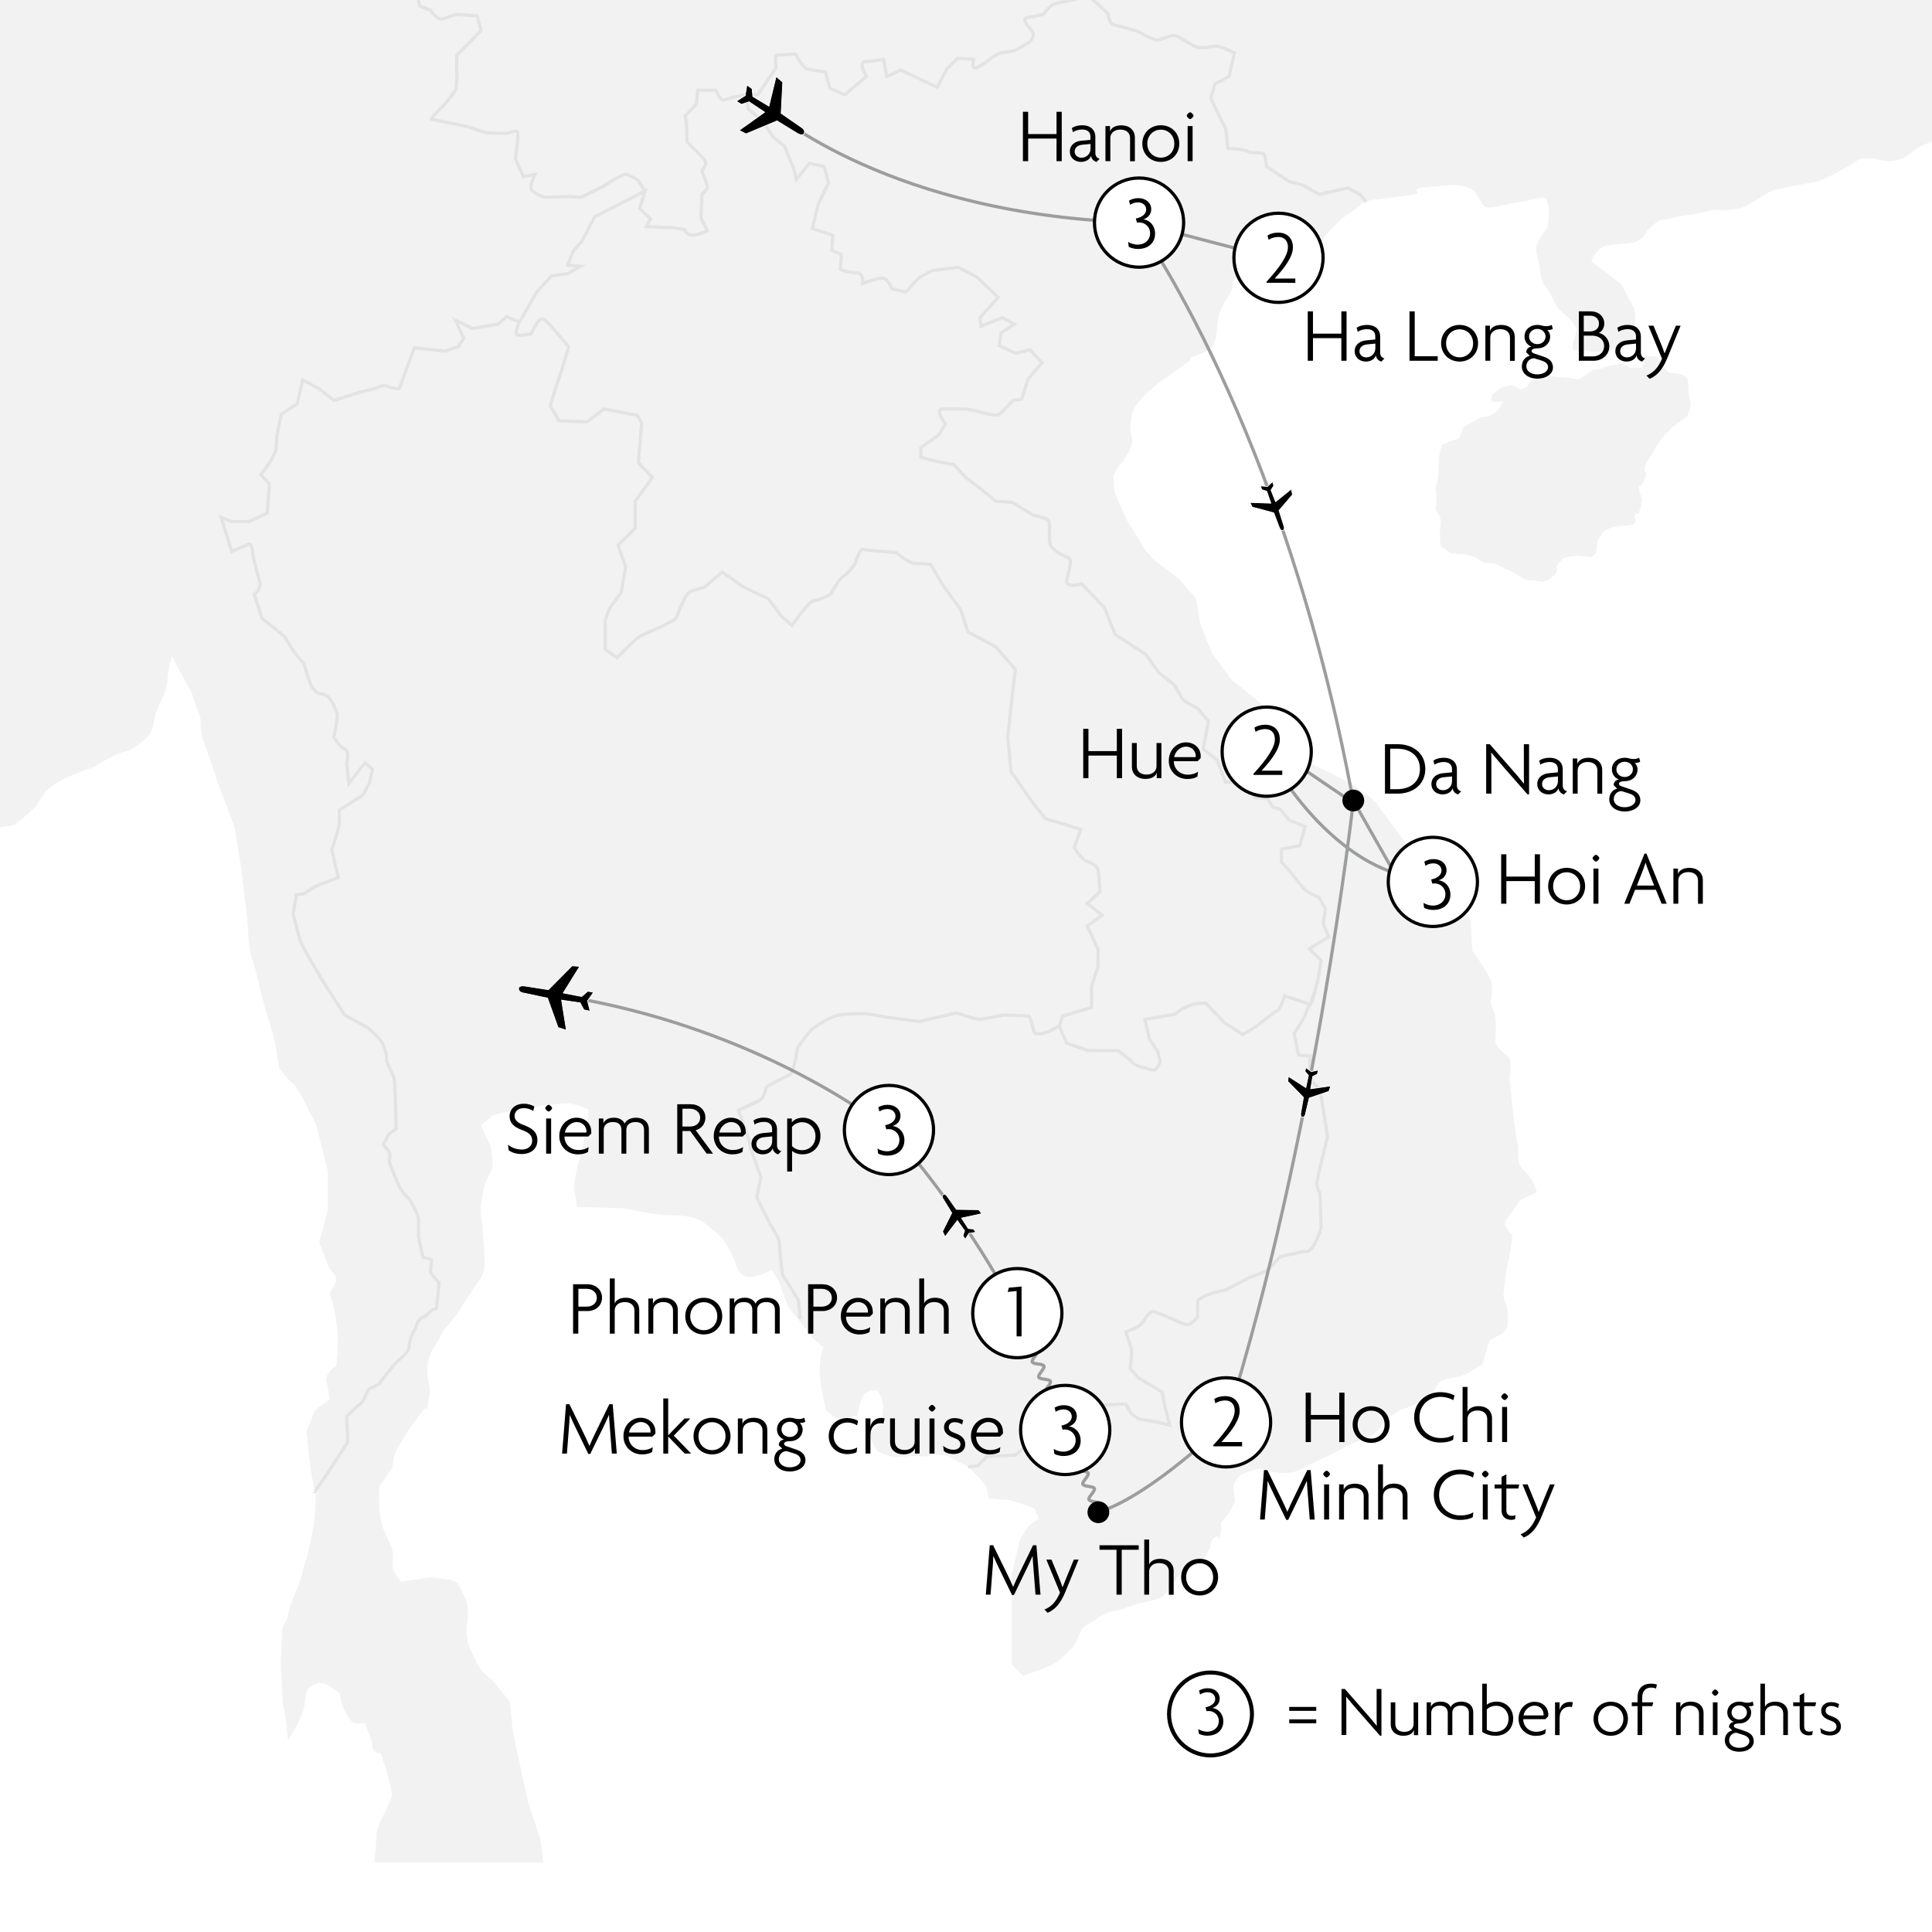 <?xml version="1.0" encoding="utf-8"?>
<!-- Generator: Adobe Illustrator 28.0.0, SVG Export Plug-In . SVG Version: 6.00 Build 0)  -->
<svg version="1.1" id="Layer_1" xmlns="http://www.w3.org/2000/svg" xmlns:xlink="http://www.w3.org/1999/xlink" x="0px" y="0px"
	 viewBox="0 0 240.94 240.94" style="enable-background:new 0 0 240.94 240.94;" xml:space="preserve">
<style type="text/css">
	.st0{fill-rule:evenodd;clip-rule:evenodd;fill:#FFFFFF;}
	.st1{clip-path:url(#SVGID_00000111179629011984211410000001333498064128866474_);fill:#F2F2F2;}
	.st2{fill:#F2F2F2;}
	.st3{clip-path:url(#SVGID_00000127752437351263208460000012268910109121975448_);fill:none;stroke:#E3E3E3;stroke-width:0.402;}
	.st4{fill:#7C9DD2;}
	.st5{fill:none;stroke:#9C9D9D;stroke-width:0.402;}
	.st6{fill:#FFFFFF;}
	.st7{fill:none;stroke:#000000;stroke-width:0.402;}
	.st8{fill:none;stroke:#FFFFFF;stroke-width:0.096;}
	.st9{clip-path:url(#SVGID_00000026143962752953111780000010533808537620762504_);fill:none;stroke:#000000;stroke-miterlimit:10;}
</style>
<rect x="0" y="0" class="st0" width="240.94" height="240.94"/>
<path class="st0" d="M0,0h240.94v240.94H0V0z M0,0"/>
<g>
	<defs>
		<rect id="SVGID_1_" x="0" y="0" width="240.94" height="232.29"/>
	</defs>
	<clipPath id="SVGID_00000012431092899104901200000003315053889688838803_">
		<use xlink:href="#SVGID_1_"  style="overflow:visible;"/>
	</clipPath>
	<path style="clip-path:url(#SVGID_00000012431092899104901200000003315053889688838803_);fill:#F2F2F2;" d="M47.51,218.66
		c-1.25,0-1.07-1.25-1.07-1.25l-0.89-2.5c0,0,0,0-0.89,0c-0.89,0-1.07-0.54-1.61-1.43c-0.54-0.89-0.71-2.32-0.71-2.32
		s-1.25-1.07-2.14-1.25c-0.89-0.18-1.07,0.36-1.61,0.54c-0.54,0.18-0.54,2.14-0.71,2.68c-0.18,0.54-0.71,1.78-0.71,1.78l-1.25,2.14
		c0,0-0.36-3.57-0.54-4.1c-0.18-0.54-0.18-2.32-0.18-2.32s-0.18-2.32-0.18-3.21c0-0.89,0.18-3.39,0.18-4.1
		c0-0.71,0.71-1.25,0.71-1.78c0-0.54,0.54-1.96,0.54-1.96s1.07-2.5,1.25-3.39c0.18-0.89,0.71-2.5,0.71-2.5l0.71-3.39
		c0,0,0.36-3.03,0.18-4.1c-0.18-1.07-0.54-2.68-0.54-2.68l-0.54-5l1.07-2.68l1.78-1.25c0,0,0-1.07-0.36-2.14
		c-0.36-1.07,1.25-2.14,1.25-2.14s0.18-2.14,0.18-3.03s-0.18-2.68-0.36-3.39c-0.18-0.71-0.18-1.43-0.54-2.14
		c-0.36-0.71,0.54-1.43,0.71-1.96c0.18-0.54-0.89-1.61-0.89-1.61l-1.25-3.21l1.07-4.1v-4.82l-1.43-5.71c0,0-2.32-4.82-2.86-5.17
		c-0.54-0.36-1.78-1.96-1.78-1.96l-0.54-3.39l-1.61-5.53c0,0-0.71-3.21-1.25-4.82c-0.54-1.61-0.36-3.39-0.71-6.07
		c-0.36-2.68-0.54-4.64-0.54-4.64l-0.89-5.53c0,0-1.96-5.17-2.14-5.71c-0.18-0.54-1.43-4.46-1.78-5.17
		c-0.36-0.71-0.36-2.85-0.36-2.85l-1.07-3.03l-2.5-4.64c0,0-0.54,1.96-0.54,3.03c0,1.07-1.43,3.93-1.43,3.93s-0.36,2.14-0.71,2.68
		c-0.36,0.54-1.07,1.07-1.78,1.61c-0.71,0.54-1.61,0.71-2.14,0.89c-0.54,0.18-3.03,1.61-3.03,1.61s-2.32,0.89-3.57,1.43
		c-1.25,0.54-2.5,1.61-2.5,1.61s-1.07,1.78-1.61,2.32c-0.54,0.54-2.32,1.96-2.32,1.96l-2.32,0.36l-1.61,0.36l-1.25-2.5l1.96-3.39
		c0,0-1.25,0.18-1.78,0.36c-0.54,0.18-1.78,4.28-1.78,4.28l-2.68-1.07l-2.14-1.43l-2.32-0.36c0,0-2.32,0.18-2.86,0
		c-0.54-0.18,1.25-1.96,1.25-1.96l0.18-3.57c0,0,0.71-3.93,0.71-5.35c0-1.43,0.89-3.03,0.89-3.03s1.43-2.5,2.14-4.46
		c0.71-1.96,0.18-3.39-0.18-5.17c-0.36-1.78,0.54-4.64,0-6.24c-0.54-1.61-0.71-3.03-0.71-3.03l-1.25-3.93l-1.25-2.5
		c0,0-0.71-4.28-0.89-3.75c-0.18,0.54-0.89,1.61-0.89,1.61l-1.61-0.71c0,0-1.25-0.71-2.32-1.61c-1.07-0.89-1.43-2.14-1.43-2.14
		s-0.54-3.39-0.18-3.93c0.36-0.54,1.43-0.89,2.14-1.07c0.71-0.18,0-2.5,0-2.5s0,0-1.43,0.18c-1.43,0.18,0-1.43,0-2.03
		c0-0.6-0.18-2.25-0.71-2.43c-0.54-0.18-1.43,0.36-2.89,1.25c-1.46,0.89-1.22,1.61-1.93,0.89c-0.71-0.71-0.89-2.32-1.61-3.03
		c-0.71-0.71-1.61-1.43-2.68-2.32c-1.07-0.89-1.07-3.03-1.61-4.46c-0.54-1.43-1.78-4.28-2.68-5.53c-0.89-1.25-2.8-4.28-2.8-4.28
		s-0.59-3.39-0.77-4.28c-0.18-0.89,0-2.5,0.54-4.1c0.54-1.61,0-2.5,0-3.57c0-1.07-1.07-3.39-1.07-4.1c0-0.71-1.07-2.68-1.07-2.68
		s-1.61-3.75-2.14-4.46c-0.54-0.71-1.78-3.75-2.5-5.35c-0.71-1.61-1.07-3.93-1.07-3.93v-8.21l324.45,0.18V2.42
		c0,0-2.14,1.07-2.68,1.25c-0.54,0.18-1.96,1.07-2.5,1.25c-0.54,0.18-1.78,0.71-4.28,0.36c-2.5-0.36,0,0-0.54-0.18
		c-0.54-0.18-1.25,0.36-1.78,0.89c-0.54,0.54-0.71,1.25-1.61,1.61c-0.89,0.36-1.43-0.36-1.96-0.71c-0.54-0.36-0.89-0.18-1.61,0
		c-0.71,0.18-1.43,1.43-1.96,1.96c-0.54,0.54-1.25,0.71-2.68,1.07c-1.43,0.36-0.18-1.43-1.43-2.68c-0.76-0.76,0,2.32,0,2.85
		c0,0.54-1.25,0.54-1.25,0.54l-1.96-1.25c0,0,0.18,1.25,0,1.78c-0.18,0.54-2.32,1.43-2.86,1.61c-0.54,0.18-2.5,1.61-3.39,1.96
		c-0.89,0.36-0.89-1.78-0.89-1.78s0.54-1.96,0-2.85c-0.54-0.89-2.14-3.39-2.14-3.39l-0.36,2.14c0,0,0.54,2.85,0.71,3.57
		c0.18,0.71-0.71,2.5-1.25,3.21c-0.54,0.71-0.89,1.43-3.03,2.32c-2.14,0.89-1.78,1.43-3.39,1.96c-1.61,0.54-2.5-0.18-3.93-0.18
		c-1.43,0-1.43,0.54-2.14,0.89c-0.71,0.36-3.21,1.78-3.93,1.96c-0.71,0.18-3.93,0.71-5.35,1.07c-1.43,0.36-3.03,1.96-4.46,2.32
		c-1.43,0.36-3.21,0.18-3.21,0.18s-3.03,0.71-3.57,0.71c-0.54,0-2.14,0.54-2.86,0.54c-0.71,0-1.96,1.43-1.96,1.43
		s-0.54,1.25-1.78,1.43c-1.25,0.18-1.96,0.18-3.21,0.36c-1.25,0.18-1.96,1.96-1.96,1.96l3.75,2.85l1.61,3.03c0,0,0.36,2.85,0,3.57
		c-0.36,0.71-1.61,1.07-2.32,1.43c-0.71,0.36-2.32,0.54-3.03,0.36c-0.71-0.18-1.43-0.18-2.14-0.18c-0.71,0,0.45-1.96,0.27-2.68
		c-0.18-0.71-1.7-1.96-2.23-2.5c-0.54-0.54-0.89-1.96-1.61-2.68c-0.71-0.71-0.54-2.32-1.07-3.93c-0.54-1.61,1.07-2.85,1.25-3.39
		c0.18-0.54,0.51-2.83-0.16-3.64c-0.34-0.41-1.92,0.22-3.35,0.4c-1.43,0.18-2.74,0.67-3.81,0.67c-1.07,0-1.07-2.25-2.86-2.61
		c-1.78-0.36-1.25-0.18-4.28,0c-3.03,0.18-1.25,0.71-1.78,0.89c-0.54,0.18-3.39,0.54-5.18,0.71c-1.78,0.18-1.61,0.71-3.03,1.61
		c-1.43,0.89-1.61,1.25-2.5,2.14s-1.25,1.78-1.78,2.32c-0.54,0.54-2.14,1.43-2.86,1.61c-0.71,0.18-1.96,0.36-3.57,0.71
		c-1.61,0.36-1.25,0.36-2.86,0.89c-1.61,0.54-0.89,1.43-1.43,2.32c-0.54,0.89-1.07,1.61-1.43,2.68c-0.36,1.07-0.18,2.5-0.54,3.39
		c-0.36,0.89-0.36,1.07-2.32,1.78c-1.96,0.71,0,0-0.89,0.71c-0.89,0.71-3.03,2.14-3.75,2.68c-0.71,0.54-2.14,1.78-2.86,2.85
		c-0.71,1.07-0.89,2.85-0.54,3.93c0.36,1.07-0.89,2.85-1.43,3.39c-0.54,0.54-0.89,1.61-0.89,1.61l0.18,1.96l1.61,3.57
		c0,0,1.25,1.78,1.78,2.86c0.54,1.07,1.78,2.14,1.78,2.14l2.86,2.14l2.14,2.5l0.54,3.21l1.43,3.57c0,0,1.25,1.61,1.96,2.68
		c0.71,1.07,0.89,0.89,2.14,1.96c1.25,1.07,1.43,1.07,2.32,1.96c0.89,0.89,1.07,1.43,1.25,2.14c0.18,0.71,1.25,1.43,2.14,2.85
		c0.89,1.43,2.86,2.32,2.86,2.32l3.57,1.78c0,0,3.64,2.07,4.35,3.14c0.71,1.07,3.5,4.71,3.5,4.71s0.71,1.43,1.07,2.5
		c0.36,1.07,3.03,3.57,3.03,3.57s1.61,1.25,2.32,1.78c0.71,0.54,1.78,1.56,1.78,2.1c0,0.54,0.18,3.61,0.18,3.61s1.96,2.68,2.32,3.75
		c0.36,1.07,0,1.78,0,2.5c0,0.71,0.36,1.07,0.54,1.96c0.18,0.89,0,2.32,0,3.03c0,0.71,1.07,1.61,1.61,1.96
		c0.54,0.36,0.18,2.68,0.18,2.68l0.36,3.75c0,0,0.36,3.21,0.54,3.92c0.18,0.71,0.18,1.61,0.18,2.5s0.89,1.43,1.43,2.14
		c0.54,0.71,0.89,1.96,0.89,1.96l-1.96,0.89c0,0-1.61,2.14-1.96,2.68c-0.36,0.54,0.89,1.78,0.89,1.78s-0.36,2.68-0.54,3.21
		c-0.18,0.54-0.36,2.32-0.54,3.57c-0.18,1.25,0.18,1.43,0.36,2.14c0.18,0.71,0.18,1.96,0,2.68c-0.18,0.71-2.14,1.43-2.14,1.43
		l-0.89,3.03c0,0-1.78,1.25-2.5,1.43c-0.71,0.18-1.43,0.36-2.32,0.54c-0.89,0.18-1.61,2.32-1.61,2.32s-3.21,1.25-3.75,1.43
		c-0.54,0.18-2.32,1.61-2.32,1.61s-0.36,1.25-1.78,1.78c-1.43,0.54-2.86,1.25-2.86,1.25s-1.96,1.07-2.86,1.43
		c-0.89,0.36-2.68,1.61-4.1,1.78c-1.43,0.18-3.75-0.54-3.75-0.54s-1.43,0.36-2.14,0.71c-0.71,0.36-1.07,1.43-1.07,1.43l0.18,1.96
		l-0.71,1.43c0,0,0,0-0.71,0.89c-0.71,0.89,0,0-0.36,1.61c-0.36,1.61,0,0-0.71,0.54c-0.71,0.54-0.54,1.25-0.54,1.25l-1.25,2.14
		c0,0,0,0-0.89,0.18c-0.89,0.18-1.78,1.07-1.78,1.07s0,0-0.54,0.89c-0.54,0.89-0.89,1.25-1.43,1.78c-0.54,0.54-2.14,0.71-3.39,1.07
		c-1.25,0.36-1.96,0.71-3.03,0.89c-1.07,0.18-1.96,1.07-3.03,1.61c-1.07,0.54-1.07,1.78-1.61,2.5c-0.54,0.71-1.61,1.78-2.14,2.14
		c-0.54,0.36-1.78,0.89-2.32,1.07c-0.54,0.18-1.96,0.71-1.96,0.71l-1.43-1.43v-5.71v-5.53l1.07-4.46l1.07-1.61l1.25-0.89l-0.54-1.25
		l-3.03-1.07c-0.54,0-2.68-0.18-2.68-0.18L123,185.3l-2.14-2.32c0,0-1.78-0.89-2.32-1.25c-0.54-0.36-2.14-0.36-2.68-0.18
		s-1.25,0-1.96,0s-1.43,0.18-2.14,0.18c-0.71,0-2.32-0.71-2.32-0.71l-1.25-2.14l1.78-1.43l0.18-2.14c0,0-0.18-1.07-0.54-1.61
		c-0.36-0.54-0.89-0.36-1.61,0c-0.71,0.36-1.07,2.85-1.07,2.85c-0.54,0-1.07,0.36-1.78,0.54c-0.71,0.18-2.14-1.25-2.14-1.25
		s-0.54-2.32-0.71-3.75c-0.18-1.43,0-1.78,0-2.32c0-0.54,0.36-1.78,0.36-1.78l-1.25-1.07l-3.21-4.1l-1.07-3.03l-0.89-1.43
		c0,0-1.43,0.89-2.86,0.89c-1.43,0-1.78-2.14-1.78-2.14s-0.89-1.78-1.25-2.32c-0.36-0.54-1.43-1.43-2.32-2.14
		c-0.89-0.71-2.32-1.07-3.57-1.07c-1.25,0-3.03-0.18-3.93-0.36c-0.89-0.18-2.86-0.54-2.86-0.54l-5.71-0.18c0,0-0.36-1.96-0.36-2.5
		s0.36-2.5,0.54-3.03c0.18-0.54,0.71-2.85,0.89-3.39c0.18-0.54,0.36-3.21,0.36-3.21s-1.25-0.54-1.96-0.71
		c-0.71-0.18-3.57,0.18-3.57,0.18s-3.39,0.54-4.28,0.71c-0.89,0.18-2.14,0.54-2.14,0.54L60,140.34l1.25,2.85
		c0,0,0.18,1.43,0.18,1.96c0,0.54-0.36,1.43-0.71,1.96c-0.36,0.54-0.54,1.96-0.71,3.03c-0.18,1.07,0.18,2.32,0.18,3.21
		c0,0.89,0.18,1.43,0.18,2.5c0,1.07,0.18,1.43,0,2.5c-0.18,1.07-0.89,1.61-1.43,2.5c-0.54,0.89-1.07,1.61-1.61,2.5
		c-0.54,0.89-1.96,2.5-1.96,2.5s-0.71,1.43-1.25,2.14c-0.54,0.71-1.07,2.32-0.71,4.1c0.36,1.78,0.18,1.43,0,2.86
		c-0.18,1.43,0,0-0.89,1.25c-0.89,1.25-1.43,1.78-1.78,2.5c-0.36,0.71-1.07,1.43-1.43,2.5c-0.36,1.07-0.36,1.78-0.36,1.78
		l-1.61,2.32c0,0-0.36,3.57,0.54,5.53c0.89,1.96,0.54,1.25,0.89,1.96c0.36,0.71,0.18,2.14,0.18,2.68s1.07,1.78,1.07,1.78l3.57-0.54
		c0,0,2.68,0.18,3.21,0.54c0.54,0.36,0.89,1.43,1.25,2.14c0.36,0.71,0.36,1.96,0.18,3.21c-0.18,1.25,0.18,2.5,0.18,2.5
		s0.89,1.96,1.25,2.68c0.36,0.71,1.78,1.78,1.78,1.78l2.14,2.68l0.36,3.57l0.71,3.39l1.21,5.54l1.57,4.72l0.31,2.83H46.67
		c0,0,0.31-2.83,0.31-3.77c0-0.94,1.89-3.77,1.89-4.72C48.87,222.86,47.51,218.66,47.51,218.66L47.51,218.66z"/>
</g>
<path class="st2" d="M184.64,52.06l-2.21,1.27c0,0-0.27,1.34-0.8,1.47c-0.54,0.13-1,0.4-1.54,0.54c-0.54,0.13-0.67,2.07-0.67,2.41
	c0,0.33-0.07,1.87-0.07,1.87l-0.33,1.2l0.13,1.34l-0.13,1.41c0,0,0.67,0.94,0.67,1.4c0,0.47-0.13,1.47-0.13,1.47l0.07,1.61l1.34,1
	l1.67,0.07c0,0,0.74,0.2,1.2,0.33c0.47,0.13,0.74,0.6,1.41,0.74c0.67,0.13,1.07-0.07,1.67,0.33c0.6,0.4,1,0.4,1.81,0.87
	c0.8,0.47,1.34,1,2.14,1c0.8,0,1.14,0.13,1.41,0.13c0.27,0,0.8-0.13,1.2-0.47c0.4-0.33,0.74-0.74,0.74-1c0-0.27-0.27-0.27,0.13-0.74
	s0.4-0.67,0.94-0.8c0.54-0.13,1.34-0.2,1.34-0.2l1.87,0.13c0,0,0.54-0.27,0.6-0.67c0.07-0.4,0-1.27,0.33-1.67
	c0.33-0.4,0.33-0.74,0.87-1c0.54-0.27,0.54-0.33,1.61-0.47c1.07-0.13,1.74-0.2,1.74-0.2s0.33-0.27,0.33-0.54
	c0-0.27-0.33-0.47,0.07-0.8c0.4-0.33,0.13,0.6,0.4-0.33c0.27-0.94,0.33-1.2,0.33-1.54c0-0.33-0.33-0.54-0.33-0.94
	c0-0.4-0.2-0.54,0.2-0.8c0.4-0.27,0.67-1.41,0.67-1.41s-0.6-0.47,0.13-1.54c0.74-1.07,0.67-1.14,0.87-1.47
	c0.2-0.33,0.8-1.27,0.8-1.27s0.87-1.07,1.81-1.81c0.94-0.74,1.34-0.8,1.54-1.2c0.2-0.4,0.4-1.47,0.4-1.47s-0.27-0.87-0.27-1.41
	c0-0.54-0.07-1.74-0.27-1.87c-0.2-0.13-0.74-0.4-1.2-0.47c-0.47-0.07-1,0-1.14-0.2c-0.13-0.2-0.67-0.67-0.8-0.87
	c-0.13-0.2-0.13-0.94-0.67-1c-0.54-0.07-1.27-0.07-1.27-0.07l-0.47,1.41c0,0-1,0.13-1.27,0.07c-0.27-0.07-1.2-0.54-1.2-0.54
	l-1.67,0.27l-1.2,0.4l-0.74,0.07l-1,0.74l-0.87,0.47c0,0-0.33-0.07-0.74-0.13c-0.4-0.07-0.4-0.07-0.4-0.07s-0.67,0-1.14-0.07
	c-0.47-0.07-1.94-0.2-1.94-0.2l-1.07,0.33c0,0-0.4,0.2-0.6,0.4c-0.2,0.2-0.47,0.67-0.67,0.74c-0.2,0.07-0.4,0.33-0.67,0.2
	c-0.27-0.13-0.94-0.47-1.14-0.47c-0.2,0-1.2,0.27-1.2,0.27l-1.14,0.87c0,0-0.27,0.8-0.07,0.87c0.2,0.07,0.8,0.07,0.8,0.07l0.6-0.07
	l-0.67,1.2l-1.07,0.67L184.64,52.06L184.64,52.06z"/>
<g>
	<defs>
		<rect id="SVGID_00000143576424431171776050000016173372504408325022_" x="0" y="0" width="240.94" height="232.29"/>
	</defs>
	<clipPath id="SVGID_00000183958328316781366290000000863858850572651962_">
		<use xlink:href="#SVGID_00000143576424431171776050000016173372504408325022_"  style="overflow:visible;"/>
	</clipPath>
	
		<path style="clip-path:url(#SVGID_00000183958328316781366290000000863858850572651962_);fill:none;stroke:#E3E3E3;stroke-width:0.402;" d="
		M120.72,182.94l1.2-0.13l1.2-1.2l3.48-0.13c0,0,1.2-1.07,1.61-1.2c0.4-0.13,1.74-0.67,1.74-1.2c0-0.54-0.4-2.14-0.4-2.14l0.54-1.2
		c0,0,1.47,0.67,1.87,0.67s2.54-0.8,3.08-0.8c0.54,0,1.87-0.4,2.54-0.4c0.67,0,2.81-0.13,2.81-0.13l0.67,1.2l0.94,0.67l2.28,0.4
		l1.61,0.4l-0.67-2.54l-0.27-1.61l-2.94-1.74l-1.07-1.2c0,0,0.27-2.14,0.13-2.54c-0.13-0.4-0.67-2.01-0.67-2.01s1.47-0.54,1.87-0.94
		c0.4-0.4,1.07-1.74,1.61-1.61c0.54,0.13,2.94,1.2,2.94,1.2s1.07,0.54,1.47,0.4c0.4-0.13,1.07-0.94,1.07-0.94v-2.01
		c0.94-0.94,3.48-1.34,3.48-1.34l2.81-1.47c0,0,1.87-0.67,2.28-0.94c0.4-0.27,1.74-1.74,1.74-1.74l2.94-0.67
		c1.2,0.54,2.14-2.94,2.14-2.94l-0.13-4.28c0,0-0.4-0.67-0.4-1.2c0-0.54,1.34-5.89,1.34-5.89l-0.94-5.89c0,0-1.34-1.2-1.34-1.74
		c0-0.54,0.13-2.41,0.13-2.41l-1.47-0.13l-0.54-2.68l1.34-2.14c0,0,0.27-1.07,0.67-1.47c0.4-0.4,1.07-3.75,1.07-3.75l0.27-1.74
		l-1.47-1.47l2.41-1.47l-0.67-1.61l0.27-1.87l-0.8-1.47c0,0-1.47-0.54-2.01-1.2c-0.54-0.67-1.47-1.87-1.47-1.87l-1.2-1.34v-1.61
		l2.28-0.4l0.67-2.41l-2.01-0.8l-1.07-1.34l-0.94-0.27l-0.67-1.07l-1.61-0.13l-0.8-2.01l-2.81,0.13l-1.07-2.81l-1.74-1.34l0.67-3.48
		l-1.34-1.61c0,0-1.74-0.8-2.01-1.34c-0.27-0.54-0.94-1.61-0.94-1.61l-1.87-1.47l-1.61-2.27l-3.88-2.54l-1.34-3.35l-2.81-2.94
		c0,0-1.87,0.54-1.87-0.27s0.8-2.68,0.27-2.94c-0.54-0.27-1.87-0.8-2.28-1.61c-0.4-0.8,0.13-2.94-0.4-3.21
		c-0.54-0.27-1.74-0.54-1.74-0.54l-2.68-1.61l-2.01-0.13l-2.14-1.74l-1.61-1.2l-1.47-1.61l-2.14-0.4l-2.01-0.54v-1.2l2.28-1.61
		l0.8-1.34c0,0-1.47-1.87-0.27-1.87c1.2,0,2.14,0,2.68,0c0.54,0,2.54,0.54,2.54,0.54s1.34,0.4,1.74,0.13
		c0.4-0.27,1.74-1.74,1.74-1.74l1.07-0.13l0.8-2.54l1.74-2.01l-1.47-1.61l-1.87,0.4l-2.01-0.94l0.27-1.61l1.61-1.07l-1.47-0.8
		l-2.68,1.07l-0.13-1.07l2.28-2.54l-2.68-2.54l-2.28-1.2l-3.21,0.4c0,0-1.47,0.67-1.87,1.07c-0.4,0.4-1.47,1.61-1.47,1.61l-1.74-0.4
		c0,0-0.54-1.47-1.34-1.34c-0.8,0.13-2.28,0.67-2.28,0.67s0.13-1.34-0.8-1.34c-0.94,0-2.01-0.4-2.01-0.4l0.13-1.87l-1.2-0.54
		l0.13-1.87l-2.54-0.8l0.67-2.94l1.34-2.81l-0.54-2.01l-1.87-0.4l-1.61,2.01l-0.27-1.2l-1.2-2.94l-1.47-1.2l-1.2-1.87l-1.87-1.61
		l-0.13-1.74h1.34l1.34-2.01l0.94-1.34c0,0-0.27-1.61,0.13-1.61c0.4,0,2.28-0.13,2.28-0.13s0.94,1.74,1.47,1.87
		c0.54,0.13,2.28,0.4,2.28,0.4l0.54,2.01l1.87,0.8l2.68-2.27c0,0-1.07-1.87-0.13-1.87c0.94,0,2.28-0.27,2.28-0.27l0.4,2.14l1.74-0.8
		l4.55,2.14l1.2-2.27l1.34-1.34l2.01,0.13c0,0-0.4,1.2,0.27,1.07c0.67-0.13,2.41-1.74,3.08-1.87c0.67-0.13,1.74-0.27,1.74-0.27
		l1.87-1.07c0,0,0.67-0.67,0.4-1.2c-0.27-0.54-1.61-1.74-0.67-1.87c0.94-0.13,2.01-0.4,2.01-0.4s0.8-1.2,1.47-1.34
		c0.67-0.13,2.54-0.54,2.54-0.54l1.34-0.67l2.68,2.41c0,0,0.13,1.34,0.8,1.47c0.67,0.13,2.94,0.8,2.94,0.8s1.87,1.07,2.41,1.07
		c0.54,0,1.61-0.67,2.28-0.54c0.67,0.13,2.01,1.34,2.94,1.47c0.94,0.13,1.74-0.27,2.41-0.13c0.67,0.13,2.01,0.8,2.01,0.8l-0.67,2.94
		l-1.74,0.94l-0.54,1.74l0.8,1.74l1.07,2.14l0.27,2.41c0,0,2.14,0.13,2.54,0.4c0.4,0.27,1.87,0,2.01,0.4
		c0.13,0.4,0.27,1.47,0.27,1.47l2.81,1.87l1.61,0.4l2.14,1.2l3.61-0.8l1.47,0.8l0.79,0.93 M39.21,186.01
		c0.09,0.18,4.15-6.16,4.15-6.16l-0.13-3.21c0,0,1.34-1.34,1.74-1.61c0.4-0.27,0.94-1.74,0.94-1.74l1.34-0.67
		c0,0,2.01-2.68,2.41-2.94c0.4-0.27,1.34-1.2,1.34-1.61c0-0.4,0.27-1.61,0.67-2.14c0.4-0.54,0.13-1.07,0.94-1.61
		c0.8-0.54-0.27,0.54,0.8-0.54c1.07-1.07,0.94,0,1.07-1.07c0.13-1.07,0.27-2.68,0.27-2.68l-1.07-1.34l0.13-1.61l-1.07-0.27
		l-0.54-2.54c0,0,0-1.74,0-2.27s-1.2-2.54-1.2-2.54s-0.8-0.67-1.2-1.47c-0.4-0.8-1.07-2.54-1.2-2.94c-0.13-0.4,0.13-0.8,0-1.2
		c-0.13-0.4-0.8-1.07-0.8-1.07l0.67-1.34l0.94-0.67c0,0-0.13-5.89-0.27-6.29c-0.13-0.4-0.94-2.14-0.94-2.14s0.13-0.8-0.4-2.01
		c-0.54-1.2-2.14-2.28-2.14-2.28l-2.68-1.47l-2.68-4.15l-1.87-3.21c0,0-0.94-1.61-1.07-2.14c-0.13-0.54-0.8-3.08-0.8-3.08l0.4-2.41
		l0.94-0.13l1.47-0.94l2.81-1.07l-0.8-3.48c0,0,0.94-2.81,0.94-3.21c0-0.4,0-1.74,0-1.74l2.94-1.87l0.8-1.47l0.4-1.74l-0.94-0.8
		l-2.01,2.54l-0.27-2.54c0,0,0.4-1.47-0.27-1.74c-0.67-0.27-1.34-1.47-1.34-1.47s0.54-2.41,0.4-2.94c-0.13-0.54-0.8-2.01-1.34-2.27
		c-0.54-0.27-0.94,0-1.61-0.8c-0.67-0.8-0.94-2.94-1.34-3.35c-0.4-0.4-1.2-1.47-1.2-1.47l-1.07-1.74l-2.81-2.27l-0.94-2.94
		c0,0,0.94-0.8,0.67-1.61c-0.27-0.8-0.8-3.08-0.8-3.08s-0.13-1.74-0.54-1.61c-0.4,0.13-2.14,0.94-2.14,0.94l-1.34-4.28l1.34,0.54
		h2.14l2.28-1.07l0.27-3.61l-1.07-1.2l1.2-1.61l0.67-1.34l0.13-1.87l0.54-2.68l2.01-1.34l0.67-2.94l2.01,1.07l1.87,1.47l3.48-1.07
		c0,0,1.2-0.27,1.61-0.4c0.4-0.13,1.07-0.54,1.61-0.27c0.54,0.27,1.47,0.27,1.47,0.27l1.87-5.08l3.88,0.4l1.61-0.54l0.67-1.07
		l-1.07-2.27l2.14,1.07l3.21-0.54l1.07-0.94l1.61,0.67l2.14-3.75l1.87-2.01l2.01-0.27l1.61-0.94l-1.61-0.13l0.67-1.74l1.07-1.2
		l1.61-3.08l6.29-3.21l-0.67,2.14l1.34,1.34l-0.54,0.94c0,0,2.54,0.13,3.08,0.13c0.54,0,1.74,0.27,1.74,0.27s0.13,0.67,0.94,0.67
		c0.8,0,1.87-0.54,1.87-0.54l-0.8-1.61l0.13-2.94c0,0,0.8-0.67,0.67-1.07c-0.13-0.4-0.67-1.87-0.67-1.87s0.67-0.8,0.4-1.2
		c-0.27-0.4-1.2-1.34-1.2-1.34l-1.07-1.07c0,0,0-2.41-0.13-2.81c-0.13-0.4-0.13-0.4-0.13-0.4s1.47-1.34,1.47-1.74
		c0-0.4,0.13-1.47,0.13-1.47h2.28c0,0,0.54,1.47,1.07,1.2s2.81-0.67,2.81-0.67 M64.77,40.16c0,0-0.67,1.47-0.27,1.61
		c0.4,0.13,1.74-0.13,1.74-0.13s0.94-2.14,1.47-1.87c0.54,0.27,1.74,1.74,1.74,1.74l1.47,1.74l-0.8,2.68l-0.94,2.81l-0.54,1.87
		l1.07,1.87l3.48,0.13l2.14-1.61l4.15,0.8l0.54,0.94l-0.4,4.95l1.74,1.87l-2.14,2.94v3.35l-2.14,2.14l0.94,2.68l-0.54,3.21
		l-1.47,2.01l-0.54,1.47v3.61l1.47,1.07c0,0,2.41-2.54,3.08-2.81c0.67-0.27,4.02-1.74,4.28-2.14c0.27-0.4,1.07-3.08,1.87-3.35
		c0.8-0.27,1.74-0.54,1.74-0.54l2.14-1.87l2.68,1.87l3.08,1.47l1.61,2.14l1.34,1.2c0,0,2.14-3.08,2.68-3.08
		c0.54,0,2.14-0.8,2.14-0.8s1.07-2.01,1.61-2.27c0.54-0.27,1.47-1.61,1.47-1.61s0.54-1.87,0.94-1.74c0.4,0.13,4.15,0.4,4.15,0.4
		s1.61,1.34,2.28,1.34c0.67,0,2.01,0.13,2.01,0.13l1.61,2.68l2.14,2.94l0.94,2.81l3.48,1.87l2.41,2.81l-0.54,4.68l-0.4,3.75
		l0.4,4.28l2.41,3.48l1.87,2.41l4.42,1.34l-0.8,2.27c0,0,0.8,1.47,1.61,1.74c0.8,0.27,1.2,0.54,1.34,1.07
		c0.13,0.54,0.27,2.68,0.27,2.68l-1.61,1.47l1.87,1.47l-1.87,1.34l1.34,2.94v2.14l-0.8,2.41v2.68l-3.61,1.07l-0.4,1.2l-1.2,0.67
		c0,0-1.87,0.8-2.01,0c-0.13-0.8-0.54-1.87-0.54-1.87l-3.21-0.13c0,0-2.68,0.54-3.08,0.54s-2.81-0.8-2.81-0.8l-4.68,1.07l-4.02-0.54
		l-2.28-0.4c0,0-2.14-0.13-3.61,0.13c-1.47,0.27-3.48,1.74-3.75,2.14c-0.27,0.4-1.34,1.61-1.47,2.01c-0.13,0.4-0.4,3.08-1.07,3.35
		c-0.67,0.27-2.81,1.47-2.81,1.47s-0.27,1.47-0.94,1.74c-0.67,0.27-2.54,1.2-2.54,1.2s1.47,4.01,1.47,4.42
		c0,0.4,1.34,3.88,1.34,3.88l-0.54,2.54l1.61,3.21c0,0,1.2,1.87,1.2,2.41s0.4,4.01,0.4,4.01l2.01,3.21l0.2,2.34 M164.36,122.32
		l-0.94,2.94l-3.21-1.07c0,0-0.54,1.74-0.94,1.87c-0.4,0.13-2.68,2.01-2.68,2.01l-1.61,0.94l-2.28-1.47l-2.28-2.41
		c-2.14-0.27-3.88,1.34-3.88,1.34l-3.75,0.67l0.54,2.41l1.07,1.61l0.27,1.2c0,0-0.27,1.2-0.94,1.07c-0.67-0.13-2.28-0.54-2.54-0.94
		c-0.27-0.4-1.74-1.47-1.74-1.47h-3.75l-2.68-0.94l-0.94-2.14 M36.98-16.31l1.07,1.07l0.18,1.07c0,0-0.8,2.32-1.16,2.59
		c-0.36,0.27-1.16,1.43-1.16,1.43l0.8,0.8c0,0,2.5-1.25,2.77-1.34c0.27-0.09,2.05-0.8,2.41-0.98c0.36-0.18,3.3-0.71,3.3-0.71
		s2.14-0.09,2.41-0.09c0.27,0,1.7,0.98,1.7,0.98s1.34,1.61,1.16,1.96c-0.18,0.36-0.98,0.98-0.27,1.43c0.71,0.45,1.52,1.34,1.52,1.34
		l0.45,2.05l-1.34,1.16l1.43,1.25l-0.27,1.52l0.36,1.52l1.34,0.54c0,0,0.89,1.34,1.61,1.07c0.71-0.27,1.43-0.54,1.7-0.54
		c0.27,0,2.5,0.18,2.5,0.18L60,3.76l-0.89,0.98l-2.14,2.14c0,0-0.09,1.7,0,2.05c0.09,0.36-0.09,2.23-0.09,2.23s-1.25,1.7-1.52,1.96
		c-0.27,0.27-1.87,1.78-1.52,1.78s4.82,0.98,4.82,0.98s1.61,0.71,2.5,0.71s1.78,0.09,2.23,0c0.45-0.09,0.98-0.45,1.16-0.09
		c0.18,0.36-0.27,3.3-0.27,3.3l0.98,2.23l1.43-0.27c0,0-0.62,1.34-0.45,1.78c0.18,0.45,1.34,1.07,1.78,1.07
		c0.45,0,2.5-0.09,2.77-0.09s1.7,0.09,1.7,0.09l2.68-1.34c0,0,1.52-0.98,1.78-1.07c0.27-0.09,0.71-0.45,1.07-0.45
		s1.52,0.71,1.52,0.71l0.89,1.34"/>
</g>
<g>
	<path d="M73.29,163.5h-1.17v2.82h-0.65v-6.16h1.8c0.94,0,1.81,0.62,1.81,1.67S74.22,163.5,73.29,163.5z M73.17,160.73h-1.04v2.22
		h1.06c0.67,0,1.24-0.41,1.24-1.11C74.42,161.14,73.84,160.73,73.17,160.73z"/>
	<path d="M79.12,166.32v-2.89c0-0.61-0.44-1.05-1.21-1.05c-0.76,0-1.25,0.44-1.25,1.05v2.89h-0.61v-6.88h0.61v3.09h0.01
		c0.15-0.37,0.61-0.69,1.38-0.69c0.97,0,1.67,0.57,1.67,1.53v2.95H79.12z"/>
	<path d="M83.93,166.32v-2.89c0-0.61-0.43-1.05-1.21-1.05c-0.76,0-1.25,0.44-1.25,1.05v2.89h-0.61v-4.38h0.57v0.66h0.01
		c0.15-0.41,0.59-0.75,1.42-0.75c0.96,0,1.67,0.57,1.67,1.53v2.95H83.93z"/>
	<path d="M87.77,166.42c-1.3,0-2.31-0.95-2.31-2.28s1-2.29,2.31-2.29c1.3,0,2.3,0.96,2.3,2.29S89.08,166.42,87.77,166.42z
		 M87.77,162.4c-0.94,0-1.69,0.72-1.69,1.75c0,1.02,0.75,1.74,1.69,1.74c0.94,0,1.68-0.71,1.68-1.74
		C89.45,163.12,88.71,162.4,87.77,162.4z"/>
	<path d="M96.64,166.32v-2.96c0-0.57-0.31-0.98-1.08-0.98c-0.75,0-1.13,0.41-1.13,0.98v2.96h-0.61v-2.96c0-0.57-0.3-0.98-1.07-0.98
		c-0.75,0-1.14,0.41-1.14,0.98v2.96H91v-4.38h0.57v0.59h0.01c0.14-0.37,0.54-0.69,1.31-0.69c0.59,0,1.12,0.24,1.33,0.74
		c0.16-0.42,0.71-0.74,1.42-0.74c0.96,0,1.6,0.54,1.6,1.46v3.01H96.64z"/>
	<path d="M102.6,163.5h-1.17v2.82h-0.65v-6.16h1.8c0.94,0,1.81,0.62,1.81,1.67S103.53,163.5,102.6,163.5z M102.48,160.73h-1.04v2.22
		h1.06c0.67,0,1.24-0.41,1.24-1.11C103.73,161.14,103.15,160.73,102.48,160.73z"/>
</g>
<g>
	<path d="M108.84,163.84l-0.37,0.36h-2.96c-0.03,0.81,0.63,1.68,1.74,1.68c0.54,0,0.96-0.15,1.27-0.37l-0.08,0.61
		c-0.3,0.18-0.7,0.3-1.27,0.3c-1.26,0-2.31-0.94-2.31-2.28c0-1.41,1.07-2.29,2.12-2.29c1.2,0,1.86,0.84,1.86,1.69
		C108.86,163.64,108.86,163.75,108.84,163.84z M107.02,162.38c-0.72,0-1.36,0.63-1.47,1.31h2.68c0.01-0.04,0.01-0.1,0.01-0.15
		C108.24,162.99,107.81,162.38,107.02,162.38z"/>
	<path d="M112.85,166.32v-2.89c0-0.61-0.43-1.05-1.21-1.05c-0.76,0-1.25,0.44-1.25,1.05v2.89h-0.61v-4.38h0.57v0.66h0.01
		c0.15-0.41,0.59-0.75,1.42-0.75c0.96,0,1.67,0.57,1.67,1.53v2.95H112.85z"/>
	<path d="M117.71,166.32v-2.89c0-0.61-0.43-1.05-1.21-1.05c-0.76,0-1.25,0.44-1.25,1.05v2.89h-0.61v-6.88h0.61v3.09h0.01
		c0.15-0.37,0.61-0.69,1.38-0.69c0.97,0,1.67,0.57,1.67,1.53v2.95H117.71z"/>
</g>
<g>
	<path d="M65.05,143.92c-0.71,0-1.27-0.22-1.61-0.46l-0.09-0.71c0.44,0.36,1.02,0.61,1.73,0.61c0.75,0,1.29-0.44,1.29-1.11
		c0-0.65-0.38-1-1.23-1.31c-1.08-0.39-1.59-0.91-1.59-1.75c0-0.77,0.57-1.54,1.8-1.54c0.56,0,1.04,0.18,1.29,0.35l-0.14,0.55
		c-0.23-0.17-0.71-0.36-1.17-0.36c-0.75,0-1.16,0.47-1.16,0.96c0,0.52,0.35,0.86,1.11,1.14c1.08,0.4,1.74,0.89,1.74,1.91
		C67.02,143.24,66.26,143.92,65.05,143.92z"/>
	<path d="M68.42,138.62c-0.13,0-0.42-0.29-0.42-0.42c0-0.14,0.29-0.42,0.42-0.42c0.15,0,0.43,0.28,0.43,0.42
		C68.85,138.33,68.56,138.62,68.42,138.62z M68.11,143.87v-4.38h0.62v4.38H68.11z"/>
	<path d="M73.73,141.38l-0.37,0.36h-2.96c-0.03,0.81,0.63,1.68,1.74,1.68c0.54,0,0.96-0.15,1.27-0.37l-0.08,0.61
		c-0.3,0.18-0.7,0.3-1.27,0.3c-1.26,0-2.31-0.94-2.31-2.28c0-1.41,1.07-2.29,2.12-2.29c1.2,0,1.86,0.84,1.86,1.69
		C73.75,141.19,73.75,141.3,73.73,141.38z M71.92,139.93c-0.72,0-1.36,0.63-1.47,1.31h2.68c0.01-0.04,0.01-0.1,0.01-0.15
		C73.13,140.54,72.71,139.93,71.92,139.93z"/>
	<path d="M80.32,143.87v-2.96c0-0.57-0.31-0.98-1.08-0.98c-0.75,0-1.13,0.41-1.13,0.98v2.96H77.5v-2.96c0-0.57-0.3-0.98-1.07-0.98
		c-0.75,0-1.14,0.41-1.14,0.98v2.96h-0.61v-4.38h0.57v0.59h0.01c0.14-0.37,0.54-0.69,1.31-0.69c0.59,0,1.12,0.24,1.33,0.74
		c0.16-0.42,0.71-0.74,1.42-0.74c0.96,0,1.6,0.54,1.6,1.46v3.01H80.32z"/>
	<path d="M88.13,143.87l-2.05-2.82h-0.97v2.82h-0.65v-6.16h1.7c0.94,0,1.81,0.62,1.81,1.67c0,0.8-0.51,1.38-1.21,1.57l2.16,2.92
		H88.13z M86.06,138.27h-0.95v2.22h0.97c0.67,0,1.24-0.41,1.24-1.11C87.31,138.69,86.73,138.27,86.06,138.27z"/>
	<path d="M92.99,141.38l-0.37,0.36h-2.96c-0.03,0.81,0.63,1.68,1.74,1.68c0.54,0,0.96-0.15,1.27-0.37l-0.08,0.61
		c-0.3,0.18-0.7,0.3-1.27,0.3c-1.26,0-2.31-0.94-2.31-2.28c0-1.41,1.07-2.29,2.12-2.29c1.2,0,1.86,0.84,1.86,1.69
		C93.01,141.19,93.01,141.3,92.99,141.38z M91.18,139.93c-0.72,0-1.36,0.63-1.47,1.31h2.68c0.01-0.04,0.01-0.1,0.01-0.15
		C92.4,140.54,91.97,139.93,91.18,139.93z"/>
	<path d="M97.06,143.96c-0.3-0.07-0.65-0.33-0.69-0.77c-0.16,0.5-0.69,0.77-1.25,0.77c-0.84,0-1.4-0.57-1.4-1.29
		c0-0.85,0.68-1.29,1.42-1.36l1.15-0.11v-0.42c0-0.54-0.38-0.87-1.03-0.87c-0.43,0-0.88,0.13-1.16,0.33l-0.13-0.51
		c0.34-0.23,0.79-0.35,1.31-0.35c0.94,0,1.62,0.52,1.62,1.46v2c0,0.44,0.26,0.67,0.54,0.71L97.06,143.96z M96.3,141.72l-1.03,0.1
		c-0.61,0.06-0.95,0.39-0.95,0.86c0,0.44,0.36,0.76,0.86,0.76c0.56,0,1.12-0.42,1.12-1.13V141.72z"/>
	<path d="M100.07,143.96c-0.56,0-1.08-0.22-1.29-0.45v2.59h-0.61v-6.61h0.58v0.48h0.01c0.21-0.29,0.69-0.58,1.38-0.58
		c1.1,0,2.18,0.85,2.18,2.28C102.32,143.01,101.35,143.96,100.07,143.96z M100.02,139.95c-0.58,0-1.02,0.3-1.25,0.59v2.39
		c0.21,0.23,0.65,0.51,1.25,0.51c0.95,0,1.68-0.71,1.68-1.74C101.7,140.67,100.96,139.95,100.02,139.95z"/>
</g>
<g>
	<path d="M76.31,181.28l-0.25-3.2c-0.04-0.52-0.09-1.08-0.11-1.6h-0.02c-0.21,0.51-0.52,1.14-0.76,1.64l-1.56,3.2h-0.24l-1.55-3.2
		c-0.23-0.47-0.52-1.09-0.75-1.63h-0.02c-0.02,0.52-0.06,1.13-0.1,1.59l-0.25,3.2H70.1l0.49-6.16h0.42l1.69,3.45
		c0.26,0.53,0.56,1.16,0.8,1.73h0.02c0.23-0.56,0.51-1.15,0.79-1.73l1.68-3.45h0.42l0.51,6.16H76.31z"/>
	<path d="M81.73,178.8l-0.37,0.36H78.4c-0.03,0.81,0.63,1.68,1.74,1.68c0.54,0,0.96-0.15,1.27-0.37l-0.08,0.61
		c-0.3,0.18-0.7,0.3-1.27,0.3c-1.26,0-2.31-0.94-2.31-2.28c0-1.41,1.07-2.29,2.12-2.29c1.2,0,1.86,0.84,1.86,1.69
		C81.74,178.6,81.74,178.71,81.73,178.8z M79.91,177.34c-0.72,0-1.36,0.63-1.47,1.31h2.68c0.01-0.04,0.01-0.1,0.01-0.15
		C81.13,177.95,80.7,177.34,79.91,177.34z"/>
	<path d="M85.4,181.28l-2.06-2.12h-0.01v2.12h-0.61v-6.88h0.61v4.59h0.01l2.02-2.09h0.73l-2.06,2.14l2.16,2.23H85.4z"/>
</g>
<g>
	<path d="M129.14,198.87l-0.25-3.2c-0.04-0.52-0.09-1.08-0.11-1.6h-0.02c-0.21,0.51-0.52,1.14-0.76,1.64l-1.55,3.2h-0.24l-1.56-3.2
		c-0.23-0.47-0.52-1.09-0.75-1.63h-0.02c-0.02,0.52-0.06,1.13-0.1,1.59l-0.25,3.2h-0.59l0.49-6.16h0.42l1.69,3.45
		c0.26,0.53,0.56,1.16,0.8,1.73h0.02c0.23-0.56,0.51-1.15,0.79-1.73l1.68-3.45h0.42l0.51,6.16H129.14z"/>
	<path d="M132.87,198.5c-0.63,1.54-1.31,2.24-2.22,2.63l-0.4-0.4c0.87-0.36,1.43-0.94,1.94-2.11l-1.7-4.12h0.64l0.94,2.28
		c0.14,0.34,0.31,0.76,0.43,1.15h0.02c0.15-0.37,0.34-0.84,0.46-1.15l0.94-2.28h0.59L132.87,198.5z"/>
	<path d="M139.89,193.27v5.6h-0.65v-5.6h-2.12v-0.56h4.89v0.56H139.89z"/>
	<path d="M145.77,198.87v-2.89c0-0.61-0.43-1.05-1.21-1.05c-0.76,0-1.25,0.44-1.25,1.05v2.89h-0.61V192h0.61v3.09h0.01
		c0.15-0.37,0.61-0.69,1.38-0.69c0.97,0,1.67,0.57,1.67,1.53v2.95H145.77z"/>
	<path d="M149.61,198.97c-1.3,0-2.31-0.95-2.31-2.28s1-2.29,2.31-2.29s2.3,0.96,2.3,2.29S150.91,198.97,149.61,198.97z
		 M149.61,194.95c-0.94,0-1.69,0.72-1.69,1.75c0,1.02,0.75,1.74,1.69,1.74c0.94,0,1.68-0.71,1.68-1.74
		C151.29,195.68,150.55,194.95,149.61,194.95z"/>
</g>
<path class="st4" d="M172.82,139.96c-0.01,0.02-0.03,0.03-0.04,0.04c-0.02,0.02-0.03,0.04-0.05,0.05L172.82,139.96L172.82,139.96z"
	/>
<path class="st5" d="M126.78,163.97c-3.47-7.72-12.7-20.24-16.1-23.09c-3.39-2.85-18.38-13.02-39.98-16.59 M136.56,188.91
	c-0.19-0.48,0.92-0.76,0.68-1.38c-0.11-0.27-1.29-0.17-1.44-0.53c-0.12-0.29,0.81-1.03,0.68-1.38c-0.12-0.3-1.31-0.19-1.44-0.53
	c-0.12-0.3,0.81-1.05,0.67-1.38c-0.12-0.31-1.31-0.2-1.44-0.53c-0.13-0.31,0.8-1.06,0.67-1.38c-0.13-0.31-1.31-0.2-1.45-0.52
	c-0.13-0.31,0.8-1.06,0.67-1.39c-0.13-0.31-1.31-0.2-1.45-0.52c-0.13-0.31,0.8-1.07,0.66-1.39c-0.13-0.31-1.31-0.2-1.45-0.52
	c-0.13-0.32,0.79-1.07,0.66-1.39c-0.13-0.32-1.32-0.2-1.45-0.52c-0.13-0.32,0.79-1.07,0.66-1.39c-0.13-0.32-1.32-0.19-1.45-0.51
	c-0.13-0.32,0.79-1.07,0.65-1.39c-0.13-0.32-1.32-0.19-1.45-0.51c-0.13-0.32,0.78-1.08,0.65-1.39c-0.13-0.32-1.32-0.19-1.45-0.5
	c-0.14-0.32,0.78-1.08,0.64-1.4c-0.14-0.32-1.32-0.18-1.46-0.5c-0.14-0.32,0.77-1.09,0.64-1.4c-0.14-0.32-1.32-0.18-1.46-0.49
	c-0.14-0.32,0.76-1.09,0.63-1.4c-0.14-0.32-1.32-0.17-1.46-0.48"/>
<path class="st6" d="M126.87,169.32c3.07,0,5.56-2.49,5.56-5.56c0-3.07-2.49-5.56-5.56-5.56c-3.07,0-5.56,2.49-5.56,5.56
	C121.31,166.83,123.8,169.32,126.87,169.32L126.87,169.32z"/>
<path class="st7" d="M126.87,169.32c3.07,0,5.56-2.49,5.56-5.56c0-3.07-2.49-5.56-5.56-5.56c-3.07,0-5.56,2.49-5.56,5.56
	C121.31,166.83,123.8,169.32,126.87,169.32L126.87,169.32z"/>
<g>
	<path d="M126.78,166.66V161l-1.11,0.12l0.14-0.53l1.59-0.15v6.22H126.78z"/>
</g>
<path class="st6" d="M110.86,146.48c3.07,0,5.56-2.49,5.56-5.56c0-3.07-2.49-5.56-5.56-5.56c-3.07,0-5.56,2.49-5.56,5.56
	C105.3,143.99,107.79,146.48,110.86,146.48L110.86,146.48z"/>
<path class="st7" d="M110.86,146.48c3.07,0,5.56-2.49,5.56-5.56c0-3.07-2.49-5.56-5.56-5.56c-3.07,0-5.56,2.49-5.56,5.56
	C105.3,143.99,107.79,146.48,110.86,146.48L110.86,146.48z"/>
<g>
	<path d="M110.64,144.12c-0.4,0-0.83-0.11-1.13-0.26l-0.08-0.62c0.33,0.2,0.78,0.34,1.18,0.34c0.84,0,1.56-0.52,1.56-1.45
		c0-0.72-0.6-1.32-1.35-1.32c-0.09,0-0.19,0.01-0.29,0.02l-0.14-0.51c0.77-0.13,1.29-0.57,1.29-1.11c0-0.49-0.38-0.9-1.01-0.9
		c-0.37,0-0.69,0.1-1,0.3l-0.14-0.52c0.33-0.19,0.71-0.31,1.16-0.31c0.96,0,1.61,0.59,1.61,1.38c0,0.66-0.45,1.12-0.98,1.26
		c0.75,0.09,1.47,0.74,1.47,1.78C112.79,143.31,111.99,144.12,110.64,144.12z"/>
</g>
<path class="st6" d="M132.84,183.89c3.07,0,5.56-2.49,5.56-5.56c0-3.07-2.49-5.56-5.56-5.56c-3.07,0-5.56,2.49-5.56,5.56
	C127.28,181.4,129.77,183.89,132.84,183.89L132.84,183.89z"/>
<path class="st7" d="M132.84,183.89c3.07,0,5.56-2.49,5.56-5.56c0-3.07-2.49-5.56-5.56-5.56c-3.07,0-5.56,2.49-5.56,5.56
	C127.28,181.4,129.77,183.89,132.84,183.89L132.84,183.89z"/>
<g>
	<path d="M132.62,181.58c-0.4,0-0.83-0.11-1.13-0.26l-0.08-0.62c0.33,0.2,0.78,0.34,1.18,0.34c0.84,0,1.56-0.52,1.56-1.45
		c0-0.72-0.6-1.32-1.35-1.32c-0.09,0-0.19,0.01-0.29,0.02l-0.14-0.51c0.77-0.13,1.29-0.57,1.29-1.11c0-0.49-0.38-0.9-1.01-0.9
		c-0.37,0-0.69,0.1-1,0.3l-0.13-0.52c0.33-0.19,0.71-0.31,1.16-0.31c0.96,0,1.61,0.59,1.61,1.38c0,0.66-0.45,1.12-0.99,1.26
		c0.75,0.09,1.47,0.74,1.47,1.78C134.77,180.77,133.97,181.58,132.62,181.58z"/>
</g>
<path d="M68.28,124.48l1.31,3.66l1.05,0.35l-0.6-3.76l2.31,0.34l0.46,0.87l0.79,0.17l-0.32-1.3l0.75-1.06l-0.73-0.14l-0.76,0.66
	l-2.29-0.44l2.06-3.32l-0.97-0.07l-2.95,2.98l-2.81-0.44c0,0-0.9-0.19-0.91,0.31c-0.02,0.5,0.64,0.56,0.64,0.56L68.28,124.48
	L68.28,124.48z"/>
<path class="st8" d="M68.28,124.48l1.31,3.66l1.05,0.35l-0.6-3.76l2.31,0.34l0.46,0.87l0.79,0.17l-0.32-1.3l0.75-1.06l-0.73-0.14
	l-0.76,0.66l-2.29-0.44l2.06-3.32l-0.97-0.07l-2.95,2.98l-2.81-0.44c0,0-0.9-0.19-0.91,0.31c-0.02,0.5,0.64,0.56,0.64,0.56
	L68.28,124.48L68.28,124.48z"/>
<path class="st4" d="M172.82,139.96c-0.01,0.02-0.03,0.03-0.04,0.04c-0.02,0.02-0.03,0.04-0.05,0.05L172.82,139.96L172.82,139.96z"
	/>
<path class="st5" d="M168.77,99.97c0,0-4.7,41.95-15.88,77.41 M96.06,13.71c0,0,14.97,13.25,46,14.05c0,0,9.86,2.76,17.53,4.54
	 M141.87,27.98c0,0,18.2,24.89,26.9,71.99"/>
<path d="M97.42,14.13l0.2-3.88l-0.83-0.72l-0.9,3.7l-2-1.2l-0.09-0.97l-0.66-0.46l-0.21,1.32l-1.1,0.69l0.62,0.41l0.96-0.32
	l1.94,1.29l-3.18,2.27l0.87,0.44l3.86-1.62l2.43,1.49c0,0,0.76,0.52,0.96,0.06c0.21-0.46-0.37-0.77-0.37-0.77L97.42,14.13
	L97.42,14.13z"/>
<path class="st8" d="M97.42,14.13l0.2-3.88l-0.83-0.72l-0.9,3.7l-2-1.2l-0.09-0.97l-0.66-0.46l-0.21,1.32l-1.1,0.69l0.62,0.41
	l0.96-0.32l1.94,1.29l-3.18,2.27l0.87,0.44l3.86-1.62l2.43,1.49c0,0,0.76,0.52,0.96,0.06c0.21-0.46-0.37-0.77-0.37-0.77L97.42,14.13
	L97.42,14.13z"/>
<g>
	<path d="M139.28,97.05v-2.82h-3.54v2.82h-0.65v-6.16h0.65v2.78h3.54v-2.78h0.65v6.16H139.28z"/>
	<path d="M144.26,97.05v-0.66h-0.01c-0.15,0.41-0.59,0.75-1.42,0.75c-0.96,0-1.67-0.57-1.67-1.53v-2.95h0.61v2.89
		c0,0.61,0.43,1.05,1.21,1.05c0.76,0,1.25-0.44,1.25-1.05v-2.89h0.61v4.38H144.26z"/>
	<path d="M149.72,94.57l-0.37,0.36h-2.96c-0.03,0.81,0.63,1.68,1.74,1.68c0.54,0,0.96-0.15,1.28-0.37l-0.08,0.61
		c-0.3,0.18-0.7,0.3-1.26,0.3c-1.26,0-2.31-0.94-2.31-2.28c0-1.41,1.07-2.29,2.12-2.29c1.2,0,1.86,0.84,1.86,1.69
		C149.74,94.37,149.74,94.48,149.72,94.57z M147.9,93.11c-0.72,0-1.36,0.63-1.47,1.31h2.68c0.01-0.04,0.01-0.1,0.01-0.15
		C149.12,93.72,148.69,93.11,147.9,93.11z"/>
</g>
<path class="st6" d="M142.05,33.32c3.07,0,5.56-2.49,5.56-5.56c0-3.07-2.49-5.56-5.56-5.56c-3.07,0-5.56,2.49-5.56,5.56
	C136.49,30.83,138.98,33.32,142.05,33.32L142.05,33.32z"/>
<path class="st7" d="M142.05,33.32c3.07,0,5.56-2.49,5.56-5.56c0-3.07-2.49-5.56-5.56-5.56c-3.07,0-5.56,2.49-5.56,5.56
	C136.49,30.83,138.98,33.32,142.05,33.32L142.05,33.32z"/>
<g>
	<path d="M141.9,31.05c-0.4,0-0.83-0.11-1.13-0.26l-0.08-0.62c0.33,0.2,0.78,0.34,1.18,0.34c0.84,0,1.56-0.52,1.56-1.45
		c0-0.72-0.6-1.32-1.35-1.32c-0.09,0-0.19,0.01-0.29,0.02l-0.14-0.51c0.77-0.14,1.29-0.57,1.29-1.11c0-0.49-0.38-0.9-1.01-0.9
		c-0.37,0-0.69,0.1-1,0.3l-0.13-0.52c0.33-0.19,0.71-0.31,1.16-0.31c0.96,0,1.61,0.59,1.61,1.38c0,0.66-0.45,1.12-0.99,1.26
		c0.75,0.09,1.47,0.74,1.47,1.78C144.06,30.24,143.26,31.05,141.9,31.05z"/>
</g>
<g>
	<path d="M131.76,20.1v-2.82h-3.54v2.82h-0.65v-6.16h0.65v2.78h3.54v-2.78h0.65v6.16H131.76z"/>
	<path d="M136.76,20.19c-0.3-0.07-0.65-0.33-0.69-0.77c-0.16,0.5-0.69,0.77-1.25,0.77c-0.84,0-1.4-0.57-1.4-1.28
		c0-0.85,0.68-1.29,1.42-1.36l1.15-0.11v-0.42c0-0.54-0.38-0.87-1.03-0.87c-0.44,0-0.88,0.14-1.16,0.33l-0.13-0.51
		c0.34-0.23,0.79-0.35,1.31-0.35c0.94,0,1.62,0.52,1.62,1.46v2c0,0.43,0.26,0.67,0.54,0.71L136.76,20.19z M136,17.95l-1.03,0.1
		c-0.61,0.06-0.95,0.39-0.95,0.86c0,0.43,0.36,0.76,0.86,0.76c0.56,0,1.12-0.43,1.12-1.13V17.95z"/>
	<path d="M140.93,20.1v-2.89c0-0.61-0.43-1.05-1.21-1.05c-0.76,0-1.25,0.44-1.25,1.05v2.89h-0.61v-4.38h0.57v0.66h0.01
		c0.14-0.41,0.59-0.75,1.42-0.75c0.96,0,1.67,0.57,1.67,1.53v2.95H140.93z"/>
	<path d="M144.77,20.19c-1.3,0-2.31-0.95-2.31-2.28c0-1.33,1-2.29,2.31-2.29s2.3,0.96,2.3,2.29
		C147.07,19.25,146.08,20.19,144.77,20.19z M144.77,16.17c-0.94,0-1.69,0.72-1.69,1.75s0.75,1.74,1.69,1.74
		c0.94,0,1.68-0.71,1.68-1.74S145.71,16.17,144.77,16.17z"/>
	<path d="M148.42,14.85c-0.14,0-0.42-0.29-0.42-0.43c0-0.14,0.29-0.42,0.42-0.42c0.14,0,0.42,0.28,0.42,0.42
		C148.85,14.56,148.57,14.85,148.42,14.85z M148.11,20.1v-4.38h0.62v4.38H148.11z"/>
</g>
<g>
	<path d="M191.4,112.7v-2.82h-3.54v2.82h-0.65v-6.16h0.65v2.78h3.54v-2.78h0.65v6.16H191.4z"/>
	<path d="M195.38,112.8c-1.3,0-2.31-0.95-2.31-2.28c0-1.33,1-2.29,2.31-2.29s2.3,0.96,2.3,2.29
		C197.68,111.85,196.68,112.8,195.38,112.8z M195.38,108.78c-0.94,0-1.69,0.72-1.69,1.75s0.75,1.74,1.69,1.74
		c0.94,0,1.68-0.71,1.68-1.74S196.31,108.78,195.38,108.78z"/>
	<path d="M199.03,107.45c-0.14,0-0.42-0.29-0.42-0.43c0-0.14,0.29-0.42,0.42-0.42c0.14,0,0.42,0.28,0.42,0.42
		C199.45,107.16,199.17,107.45,199.03,107.45z M198.72,112.7v-4.38h0.62v4.38H198.72z"/>
	<path d="M207.22,112.7l-0.71-1.73h-2.6l-0.7,1.73h-0.65l2.53-6.25h0.24l2.53,6.25H207.22z M205.56,108.55
		c-0.11-0.28-0.23-0.62-0.33-0.95h-0.02c-0.1,0.33-0.22,0.67-0.33,0.95l-0.74,1.89h2.15L205.56,108.55z"/>
	<path d="M211.76,112.7v-2.89c0-0.61-0.43-1.05-1.21-1.05c-0.76,0-1.25,0.44-1.25,1.05v2.89h-0.61v-4.38h0.57v0.66h0.01
		c0.14-0.41,0.59-0.75,1.42-0.75c0.96,0,1.67,0.57,1.67,1.53v2.95H211.76z"/>
</g>
<g>
	<path d="M167.02,179.84v-2.82h-3.54v2.82h-0.65v-6.16h0.65v2.78h3.54v-2.78h0.65v6.16H167.02z"/>
	<path d="M171,179.94c-1.3,0-2.31-0.95-2.31-2.28s1-2.29,2.31-2.29s2.3,0.96,2.3,2.29S172.3,179.94,171,179.94z M171,175.92
		c-0.94,0-1.69,0.72-1.69,1.75c0,1.02,0.75,1.74,1.69,1.74c0.94,0,1.68-0.71,1.68-1.74C172.68,176.65,171.93,175.92,171,175.92z"/>
	<path d="M181.25,174.61c-0.33-0.2-0.96-0.41-1.6-0.41c-1.37,0-2.63,0.97-2.63,2.57c0,1.59,1.24,2.57,2.63,2.57
		c0.71,0,1.24-0.15,1.64-0.39l-0.07,0.61c-0.37,0.21-0.88,0.34-1.63,0.34c-1.64,0-3.23-1.19-3.23-3.14c0-1.96,1.59-3.14,3.23-3.14
		c0.77,0,1.4,0.18,1.8,0.41L181.25,174.61z"/>
	<path d="M185.47,179.84v-2.89c0-0.61-0.43-1.05-1.21-1.05c-0.76,0-1.25,0.44-1.25,1.05v2.89h-0.61v-6.88h0.61v3.09h0.01
		c0.15-0.37,0.61-0.69,1.38-0.69c0.97,0,1.67,0.57,1.67,1.53v2.95H185.47z"/>
	<path d="M187.64,174.6c-0.14,0-0.42-0.29-0.42-0.42c0-0.14,0.29-0.42,0.42-0.42c0.14,0,0.42,0.28,0.42,0.42
		C188.07,174.31,187.79,174.6,187.64,174.6z M187.33,179.84v-4.38h0.62v4.38H187.33z"/>
</g>
<g>
	<path d="M163.34,189.5l-0.25-3.2c-0.04-0.52-0.09-1.08-0.11-1.6h-0.02c-0.21,0.51-0.52,1.14-0.76,1.64l-1.55,3.2h-0.24l-1.56-3.2
		c-0.23-0.47-0.52-1.09-0.75-1.63h-0.02c-0.02,0.52-0.06,1.13-0.1,1.59l-0.25,3.2h-0.59l0.49-6.16h0.42l1.69,3.45
		c0.26,0.53,0.56,1.16,0.8,1.73h0.02c0.23-0.56,0.51-1.15,0.79-1.73l1.68-3.45h0.42l0.51,6.16H163.34z"/>
	<path d="M165.44,184.25c-0.14,0-0.42-0.29-0.42-0.42c0-0.14,0.29-0.42,0.42-0.42c0.14,0,0.42,0.28,0.42,0.42
		C165.87,183.96,165.59,184.25,165.44,184.25z M165.13,189.5v-4.38h0.62v4.38H165.13z"/>
	<path d="M170.07,189.5v-2.89c0-0.61-0.43-1.05-1.21-1.05c-0.76,0-1.25,0.44-1.25,1.05v2.89h-0.61v-4.38h0.57v0.66h0.01
		c0.14-0.41,0.59-0.75,1.42-0.75c0.96,0,1.67,0.57,1.67,1.53v2.95H170.07z"/>
	<path d="M174.93,189.5v-2.89c0-0.61-0.43-1.05-1.21-1.05c-0.76,0-1.25,0.44-1.25,1.05v2.89h-0.61v-6.88h0.61v3.09h0.01
		c0.15-0.37,0.61-0.69,1.38-0.69c0.97,0,1.67,0.57,1.67,1.53v2.95H174.93z"/>
	<path d="M183.7,184.26c-0.33-0.2-0.96-0.41-1.6-0.41c-1.37,0-2.63,0.97-2.63,2.57c0,1.59,1.24,2.57,2.63,2.57
		c0.71,0,1.24-0.15,1.64-0.39l-0.07,0.61c-0.37,0.21-0.88,0.34-1.63,0.34c-1.64,0-3.23-1.19-3.23-3.14c0-1.96,1.59-3.14,3.23-3.14
		c0.77,0,1.4,0.18,1.8,0.41L183.7,184.26z"/>
	<path d="M185.23,184.25c-0.14,0-0.42-0.29-0.42-0.42c0-0.14,0.29-0.42,0.42-0.42c0.14,0,0.42,0.28,0.42,0.42
		C185.66,183.96,185.38,184.25,185.23,184.25z M184.92,189.5v-4.38h0.62v4.38H184.92z"/>
	<path d="M189.35,185.63h-1.49v2.7c0,0.51,0.28,0.71,0.71,0.71c0.17,0,0.33-0.03,0.44-0.09l-0.07,0.5c-0.12,0.07-0.3,0.09-0.48,0.09
		c-0.67,0-1.2-0.4-1.2-1.16v-2.75h-0.87v-0.5h0.87v-0.95l0.6-0.32v1.27h1.6L189.35,185.63z"/>
</g>
<g>
	<path d="M192.25,189.12c-0.63,1.54-1.31,2.24-2.22,2.63l-0.4-0.4c0.87-0.36,1.43-0.94,1.94-2.11l-1.7-4.12h0.64l0.94,2.28
		c0.14,0.34,0.31,0.76,0.43,1.15h0.02c0.15-0.37,0.34-0.84,0.46-1.15l0.94-2.28h0.59L192.25,189.12z"/>
</g>
<path class="st6" d="M159.44,37.71c3.07,0,5.56-2.49,5.56-5.56c0-3.07-2.49-5.56-5.56-5.56s-5.56,2.49-5.56,5.56
	C153.88,35.22,156.37,37.71,159.44,37.71L159.44,37.71z"/>
<path class="st7" d="M159.44,37.71c3.07,0,5.56-2.49,5.56-5.56c0-3.07-2.49-5.56-5.56-5.56s-5.56,2.49-5.56,5.56
	C153.88,35.22,156.37,37.71,159.44,37.71L159.44,37.71z"/>
<g>
	<path d="M157.95,35.28v-0.15c1.72-1.86,2.67-3.32,2.67-4.3c0-0.88-0.52-1.28-1.21-1.28c-0.43,0-0.88,0.14-1.2,0.35l-0.14-0.53
		c0.34-0.22,0.8-0.36,1.34-0.36c1.06,0,1.83,0.64,1.83,1.84c0,1.11-0.92,2.43-2.28,3.89h2.58v0.53H157.95z"/>
</g>
<path class="st5" d="M168.77,99.84l5.09,8.97c0,0-8.3-1.87-15.79-14.85"/>
<path class="st6" d="M178.69,115.54c3.07,0,5.56-2.49,5.56-5.56c0-3.07-2.49-5.56-5.56-5.56c-3.07,0-5.56,2.49-5.56,5.56
	C173.14,113.05,175.62,115.54,178.69,115.54L178.69,115.54z"/>
<path class="st7" d="M178.69,115.54c3.07,0,5.56-2.49,5.56-5.56c0-3.07-2.49-5.56-5.56-5.56c-3.07,0-5.56,2.49-5.56,5.56
	C173.14,113.05,175.62,115.54,178.69,115.54L178.69,115.54z"/>
<g>
	<path d="M178.73,113.48c-0.4,0-0.83-0.11-1.13-0.26l-0.08-0.62c0.33,0.2,0.78,0.34,1.18,0.34c0.84,0,1.56-0.52,1.56-1.45
		c0-0.72-0.6-1.32-1.35-1.32c-0.09,0-0.19,0.01-0.29,0.02l-0.14-0.51c0.77-0.14,1.29-0.57,1.29-1.11c0-0.49-0.38-0.9-1.01-0.9
		c-0.37,0-0.69,0.1-1,0.3l-0.13-0.52c0.33-0.19,0.71-0.31,1.16-0.31c0.96,0,1.61,0.59,1.61,1.38c0,0.66-0.45,1.12-0.99,1.26
		c0.75,0.09,1.47,0.74,1.47,1.78C180.88,112.67,180.08,113.48,178.73,113.48z"/>
</g>
<path d="M159.51,63.66l1.68-1.96l-0.14-0.72l-1.97,1.58l-0.57-1.44l0.35-0.55l-0.16-0.51l-0.65,0.61l-0.86-0.08l0.16,0.47l0.63,0.22
	l0.5,1.47l-2.6-0.09l0.28,0.58l2.69,0.72l0.67,1.77c0,0,0.19,0.58,0.48,0.42c0.29-0.16,0.12-0.55,0.12-0.55L159.51,63.66
	L159.51,63.66z"/>
<path class="st8" d="M159.51,63.66l1.68-1.96l-0.14-0.72l-1.97,1.58l-0.57-1.44l0.35-0.55l-0.16-0.51l-0.65,0.61l-0.86-0.08
	l0.16,0.47l0.63,0.22l0.5,1.47l-2.6-0.09l0.28,0.58l2.69,0.72l0.67,1.77c0,0,0.19,0.58,0.48,0.42c0.29-0.16,0.12-0.55,0.12-0.55
	L159.51,63.66L159.51,63.66z"/>
<path d="M163.28,136.94l2.45-0.83l0.24-0.69l-2.51,0.36l0.25-1.53l0.58-0.29l0.12-0.52l-0.87,0.2l-0.7-0.51l-0.1,0.48l0.43,0.51
	l-0.32,1.51l-2.19-1.4l-0.06,0.64l1.95,1.99l-0.32,1.86c0,0-0.14,0.59,0.2,0.61c0.33,0.02,0.38-0.42,0.38-0.42L163.28,136.94
	L163.28,136.94z"/>
<path class="st8" d="M163.28,136.94l2.45-0.83l0.24-0.69l-2.51,0.36l0.25-1.53l0.58-0.29l0.12-0.52l-0.87,0.2l-0.7-0.51l-0.1,0.48
	l0.43,0.51l-0.32,1.51l-2.19-1.4l-0.06,0.64l1.95,1.99l-0.32,1.86c0,0-0.14,0.59,0.2,0.61c0.33,0.02,0.38-0.42,0.38-0.42
	L163.28,136.94L163.28,136.94z"/>
<path class="st5" d="M152.9,177.38c0,0-9.25,9.1-15.92,11.21"/>
<path d="M136.98,189.95c0.75,0,1.36-0.61,1.36-1.36c0-0.75-0.61-1.36-1.36-1.36c-0.75,0-1.36,0.61-1.36,1.36
	C135.62,189.34,136.23,189.95,136.98,189.95L136.98,189.95z"/>
<path class="st6" d="M152.9,182.94c3.07,0,5.56-2.49,5.56-5.56c0-3.07-2.49-5.56-5.56-5.56s-5.56,2.49-5.56,5.56
	C147.34,180.45,149.83,182.94,152.9,182.94L152.9,182.94z"/>
<path class="st7" d="M152.9,182.94c3.07,0,5.56-2.49,5.56-5.56c0-3.07-2.49-5.56-5.56-5.56s-5.56,2.49-5.56,5.56
	C147.34,180.45,149.83,182.94,152.9,182.94L152.9,182.94z"/>
<g>
	<path d="M151.31,180.37v-0.14c1.72-1.86,2.67-3.32,2.67-4.3c0-0.88-0.52-1.28-1.21-1.28c-0.43,0-0.88,0.14-1.2,0.35l-0.14-0.53
		c0.34-0.22,0.8-0.36,1.34-0.36c1.06,0,1.83,0.64,1.83,1.84c0,1.11-0.92,2.43-2.28,3.89h2.58v0.53H151.31z"/>
</g>
<path d="M118.69,151.27l-1.15,2.31l0.32,0.66l1.53-2.02l0.9,1.26l-0.2,0.62l0.28,0.46l0.48-0.75l0.85-0.13l-0.27-0.41l-0.67-0.06
	l-0.84-1.3l2.54-0.55l-0.41-0.5l-2.78-0.04l-1.09-1.55c0,0-0.32-0.52-0.57-0.29c-0.25,0.22,0.02,0.56,0.02,0.56L118.69,151.27
	L118.69,151.27z"/>
<path class="st8" d="M118.69,151.27l-1.15,2.31l0.32,0.66l1.53-2.02l0.9,1.26l-0.2,0.62l0.28,0.46l0.48-0.75l0.85-0.13l-0.27-0.41
	l-0.67-0.06l-0.84-1.3l2.54-0.55l-0.41-0.5l-2.78-0.04l-1.09-1.55c0,0-0.32-0.52-0.57-0.29c-0.25,0.22,0.02,0.56,0.02,0.56
	L118.69,151.27L118.69,151.27z"/>
<g>
	<path d="M174.33,98.97h-1.61v-6.16h1.61c1.86,0,3.42,1.12,3.42,3.08C177.75,97.85,176.19,98.97,174.33,98.97z M174.23,93.37h-0.86
		v5.05h0.86c1.63,0,2.85-0.88,2.85-2.52C177.08,94.26,175.87,93.37,174.23,93.37z"/>
	<path d="M181.85,99.07c-0.3-0.07-0.65-0.33-0.69-0.77c-0.16,0.5-0.69,0.77-1.25,0.77c-0.84,0-1.4-0.57-1.4-1.28
		c0-0.85,0.68-1.29,1.42-1.36l1.15-0.11V95.9c0-0.54-0.38-0.87-1.03-0.87c-0.44,0-0.88,0.14-1.16,0.33l-0.13-0.51
		c0.34-0.23,0.79-0.35,1.31-0.35c0.94,0,1.62,0.52,1.62,1.46v2c0,0.43,0.26,0.67,0.54,0.71L181.85,99.07z M181.08,96.83l-1.03,0.1
		c-0.61,0.06-0.95,0.39-0.95,0.86c0,0.43,0.36,0.76,0.86,0.76c0.56,0,1.12-0.43,1.12-1.13V96.83z"/>
	<path d="M190.5,99.07l-3.01-3.43c-0.5-0.57-1.07-1.26-1.5-1.78l-0.02,0.01c0.02,0.57,0.02,1.14,0.02,1.7v3.4h-0.65v-6.16h0.45
		l2.86,3.26c0.42,0.47,0.99,1.14,1.39,1.65l0.02-0.01c-0.02-0.55-0.02-1.1-0.02-1.62v-3.28h0.65v6.26H190.5z"/>
	<path d="M195.05,99.07c-0.3-0.07-0.65-0.33-0.69-0.77c-0.16,0.5-0.69,0.77-1.25,0.77c-0.84,0-1.4-0.57-1.4-1.28
		c0-0.85,0.68-1.29,1.42-1.36l1.15-0.11V95.9c0-0.54-0.38-0.87-1.03-0.87c-0.44,0-0.88,0.14-1.16,0.33l-0.13-0.51
		c0.34-0.23,0.79-0.35,1.31-0.35c0.94,0,1.62,0.52,1.62,1.46v2c0,0.43,0.26,0.67,0.54,0.71L195.05,99.07z M194.29,96.83l-1.03,0.1
		c-0.61,0.06-0.95,0.39-0.95,0.86c0,0.43,0.36,0.76,0.86,0.76c0.56,0,1.12-0.43,1.12-1.13V96.83z"/>
	<path d="M199.21,98.97v-2.89c0-0.61-0.43-1.05-1.21-1.05c-0.76,0-1.25,0.44-1.25,1.05v2.89h-0.61v-4.38h0.57v0.66h0.01
		c0.14-0.41,0.59-0.75,1.42-0.75c0.96,0,1.67,0.57,1.67,1.53v2.95H199.21z"/>
	<path d="M202.63,101.2c-1.16,0-1.94-0.65-1.94-1.51c0-0.79,0.51-1.25,0.99-1.33l-0.44-0.44c0-0.34,0.2-0.64,0.65-0.71
		c-0.45-0.16-0.87-0.61-0.87-1.26c0-0.84,0.67-1.45,1.6-1.45c0.23,0,0.42,0.03,0.56,0.08c0.17,0.05,0.35,0.08,0.57,0.08
		c0.24,0,0.5-0.07,0.67-0.16l0.13,0.5c-0.14,0.09-0.46,0.16-0.69,0.14c0.18,0.15,0.36,0.45,0.36,0.82c0,0.78-0.61,1.46-1.59,1.46
		c-0.48,0-0.73,0.13-0.73,0.34c0,0.12,0.13,0.23,0.32,0.3l1.18,0.4c0.74,0.25,1.17,0.65,1.17,1.37
		C204.56,100.59,203.77,101.2,202.63,101.2z M203.19,98.96l-0.97-0.3c-0.55,0-0.97,0.45-0.97,1.02c0,0.51,0.49,0.99,1.36,0.99
		c0.86,0,1.35-0.45,1.35-0.88C203.98,99.39,203.68,99.11,203.19,98.96z M202.62,95c-0.6,0-1.04,0.42-1.04,0.95
		c0,0.53,0.44,0.95,1.04,0.95c0.56,0,1.02-0.42,1.02-0.95C203.65,95.42,203.2,95,202.62,95z"/>
</g>
<g>
	<path d="M150.56,216.46c-0.37,0-0.77-0.1-1.05-0.24l-0.07-0.58c0.31,0.19,0.73,0.32,1.1,0.32c0.78,0,1.46-0.49,1.46-1.35
		c0-0.68-0.56-1.23-1.26-1.23c-0.08,0-0.18,0.01-0.27,0.02l-0.13-0.48c0.72-0.13,1.21-0.53,1.21-1.04c0-0.46-0.35-0.84-0.95-0.84
		c-0.34,0-0.64,0.09-0.94,0.28l-0.13-0.49c0.31-0.18,0.67-0.29,1.08-0.29c0.89,0,1.5,0.55,1.5,1.29c0,0.61-0.42,1.04-0.92,1.17
		c0.7,0.08,1.37,0.69,1.37,1.66C152.57,215.71,151.82,216.46,150.56,216.46z"/>
</g>
<g>
	<path d="M160.78,213.36v-0.49h3.37v0.49H160.78z M160.78,214.91v-0.49h3.37v0.49H160.78z"/>
	<path d="M172.11,216.47l-2.81-3.2c-0.47-0.53-1-1.17-1.4-1.66l-0.02,0.01c0.02,0.53,0.02,1.06,0.02,1.58v3.17h-0.6v-5.74h0.42
		l2.66,3.04c0.39,0.44,0.92,1.06,1.3,1.54l0.02-0.01c-0.02-0.51-0.02-1.03-0.02-1.51v-3.06h0.6v5.83H172.11z"/>
	<path d="M176.33,216.38v-0.61h-0.01c-0.13,0.38-0.55,0.7-1.32,0.7c-0.89,0-1.56-0.53-1.56-1.42v-2.75h0.57V215
		c0,0.57,0.41,0.98,1.12,0.98c0.71,0,1.16-0.41,1.16-0.98v-2.69h0.57v4.08H176.33z"/>
	<path d="M183.18,216.38v-2.76c0-0.53-0.29-0.91-1.01-0.91c-0.7,0-1.05,0.38-1.05,0.91v2.76h-0.57v-2.76c0-0.53-0.28-0.91-1-0.91
		c-0.7,0-1.06,0.38-1.06,0.91v2.76h-0.57v-4.08h0.53v0.55h0.01c0.13-0.34,0.5-0.64,1.22-0.64c0.55,0,1.04,0.22,1.24,0.69
		c0.15-0.39,0.66-0.69,1.32-0.69c0.89,0,1.49,0.5,1.49,1.36v2.81H183.18z"/>
	<path d="M186.51,216.47c-0.69,0-1.32-0.24-1.66-0.48v-6.02h0.57v2.64c0.2-0.21,0.69-0.4,1.21-0.4c1.2,0,2.08,0.89,2.08,2.12
		C188.7,215.57,187.83,216.47,186.51,216.47z M186.58,212.73c-0.58,0-0.98,0.26-1.16,0.45v2.53c0.21,0.13,0.63,0.27,1.04,0.27
		c1.01,0,1.67-0.67,1.67-1.64C188.13,213.41,187.46,212.73,186.58,212.73z"/>
	<path d="M193.06,214.07l-0.34,0.33h-2.75c-0.03,0.76,0.58,1.57,1.62,1.57c0.5,0,0.89-0.14,1.19-0.34l-0.07,0.57
		c-0.28,0.17-0.65,0.28-1.18,0.28c-1.17,0-2.15-0.87-2.15-2.12c0-1.31,1-2.13,1.97-2.13c1.12,0,1.74,0.78,1.74,1.58
		C193.08,213.89,193.08,213.99,193.06,214.07z M191.37,212.71c-0.68,0-1.27,0.58-1.37,1.22h2.49c0.01-0.04,0.01-0.09,0.01-0.13
		C192.5,213.28,192.1,212.71,191.37,212.71z"/>
	<path d="M196.03,212.89c-0.07-0.02-0.2-0.04-0.32-0.04c-0.63,0-1.21,0.41-1.21,1.45v2.08h-0.57v-4.08h0.57v0.93h0.01
		c0.13-0.58,0.59-0.98,1.26-0.98c0.11,0,0.29,0.02,0.39,0.05L196.03,212.89z"/>
	<path d="M200.88,216.47c-1.21,0-2.15-0.88-2.15-2.12c0-1.24,0.94-2.13,2.15-2.13c1.22,0,2.14,0.89,2.14,2.13
		C203.02,215.59,202.09,216.47,200.88,216.47z M200.88,212.73c-0.87,0-1.58,0.68-1.58,1.63s0.7,1.62,1.58,1.62
		c0.87,0,1.57-0.67,1.57-1.62S201.75,212.73,200.88,212.73z"/>
	<path d="M206.52,210.58c-0.16-0.07-0.41-0.12-0.59-0.12c-0.68,0-1.13,0.4-1.13,1.24v0.6h1.38l-0.12,0.47h-1.26v3.61h-0.58v-3.61
		h-0.72v-0.47h0.72v-0.63c0-1.14,0.68-1.7,1.67-1.7c0.3,0,0.56,0.04,0.75,0.12L206.52,210.58z"/>
	<path d="M211.88,216.38v-2.69c0-0.57-0.41-0.98-1.12-0.98c-0.71,0-1.16,0.41-1.16,0.98v2.69h-0.57v-4.08h0.53v0.61h0.01
		c0.13-0.38,0.55-0.7,1.32-0.7c0.89,0,1.56,0.53,1.56,1.42v2.75H211.88z"/>
	<path d="M213.9,211.49c-0.13,0-0.4-0.27-0.4-0.4c0-0.14,0.27-0.4,0.4-0.4c0.13,0,0.4,0.26,0.4,0.4
		C214.3,211.22,214.03,211.49,213.9,211.49z M213.61,216.38v-4.08h0.58v4.08H213.61z"/>
	<path d="M216.91,218.46c-1.08,0-1.81-0.6-1.81-1.41c0-0.74,0.48-1.16,0.93-1.24l-0.41-0.41c0-0.32,0.19-0.59,0.6-0.67
		c-0.42-0.15-0.81-0.57-0.81-1.17c0-0.78,0.62-1.35,1.5-1.35c0.22,0,0.39,0.03,0.52,0.07c0.15,0.05,0.32,0.07,0.53,0.07
		c0.23,0,0.47-0.06,0.62-0.15l0.12,0.47c-0.13,0.08-0.43,0.15-0.64,0.13c0.17,0.14,0.33,0.42,0.33,0.77c0,0.73-0.57,1.36-1.49,1.36
		c-0.45,0-0.68,0.12-0.68,0.31c0,0.11,0.12,0.22,0.3,0.28l1.1,0.37c0.69,0.23,1.09,0.6,1.09,1.28
		C218.71,217.9,217.98,218.46,216.91,218.46z M217.44,216.37l-0.9-0.28c-0.51,0-0.9,0.42-0.9,0.95c0,0.48,0.46,0.93,1.27,0.93
		c0.8,0,1.26-0.42,1.26-0.82C218.17,216.78,217.89,216.52,217.44,216.37z M216.91,212.68c-0.56,0-0.97,0.4-0.97,0.88
		c0,0.5,0.41,0.88,0.97,0.88c0.52,0,0.95-0.39,0.95-0.88C217.86,213.08,217.45,212.68,216.91,212.68z"/>
	<path d="M222.39,216.38v-2.69c0-0.57-0.41-0.98-1.12-0.98c-0.71,0-1.16,0.41-1.16,0.98v2.69h-0.57v-6.41h0.57v2.88h0.01
		c0.14-0.34,0.57-0.64,1.29-0.64c0.9,0,1.56,0.53,1.56,1.42v2.75H222.39z"/>
	<path d="M226.39,212.77h-1.39v2.52c0,0.48,0.26,0.66,0.66,0.66c0.16,0,0.31-0.03,0.41-0.08l-0.06,0.47
		c-0.11,0.06-0.28,0.08-0.45,0.08c-0.62,0-1.12-0.37-1.12-1.08v-2.57h-0.81v-0.47h0.81v-0.88l0.56-0.3v1.18h1.49L226.39,212.77z"/>
	<path d="M228.21,216.43c-0.49,0-0.86-0.13-1.12-0.32l-0.08-0.62c0.31,0.26,0.73,0.46,1.22,0.46c0.45,0,0.8-0.23,0.8-0.63
		c0-0.37-0.29-0.58-0.75-0.75c-0.74-0.26-1.16-0.6-1.16-1.23c0-0.65,0.52-1.07,1.24-1.07c0.43,0,0.83,0.14,0.99,0.26l-0.13,0.49
		c-0.18-0.13-0.48-0.27-0.87-0.27c-0.4,0-0.68,0.23-0.68,0.58c0,0.36,0.24,0.52,0.69,0.68c0.77,0.27,1.22,0.63,1.22,1.31
		C229.59,215.97,229.06,216.43,228.21,216.43z"/>
</g>
<g>
	<defs>
		<path id="SVGID_00000059269360375748145590000009087223041856379046_" d="M156.38,213.75c0,2.99-2.43,5.42-5.42,5.42
			c-2.99,0-5.42-2.43-5.42-5.42s2.43-5.42,5.42-5.42C153.95,208.32,156.38,210.75,156.38,213.75L156.38,213.75z M230,216.46"/>
	</defs>
	<clipPath id="SVGID_00000060024237710233299360000009075669771652433307_">
		<use xlink:href="#SVGID_00000059269360375748145590000009087223041856379046_"  style="overflow:visible;"/>
	</clipPath>
	
		<path style="clip-path:url(#SVGID_00000060024237710233299360000009075669771652433307_);fill:none;stroke:#000000;stroke-miterlimit:10;" d="
		M156.38,213.75c0,2.99-2.43,5.42-5.42,5.42c-2.99,0-5.42-2.43-5.42-5.42s2.43-5.42,5.42-5.42
		C153.95,208.32,156.38,210.75,156.38,213.75L156.38,213.75z M230,216.46"/>
</g>
<g>
	<path d="M167.28,44.99v-2.82h-3.54v2.82h-0.65v-6.16h0.65v2.78h3.54v-2.78h0.65v6.16H167.28z"/>
	<path d="M172.28,45.09c-0.3-0.07-0.65-0.33-0.69-0.77c-0.16,0.5-0.69,0.77-1.25,0.77c-0.84,0-1.4-0.57-1.4-1.28
		c0-0.85,0.68-1.29,1.42-1.36l1.15-0.11v-0.42c0-0.54-0.38-0.87-1.03-0.87c-0.44,0-0.88,0.14-1.16,0.33l-0.13-0.51
		c0.34-0.23,0.79-0.35,1.31-0.35c0.94,0,1.62,0.52,1.62,1.46v2c0,0.43,0.26,0.67,0.54,0.71L172.28,45.09z M171.52,42.85l-1.03,0.1
		c-0.61,0.06-0.95,0.39-0.95,0.86c0,0.43,0.36,0.76,0.86,0.76c0.56,0,1.12-0.43,1.12-1.13V42.85z"/>
	<path d="M175.78,44.99v-6.16h0.65v5.6h2.87v0.56H175.78z"/>
	<path d="M182.03,45.09c-1.3,0-2.31-0.95-2.31-2.28c0-1.33,1-2.29,2.31-2.29s2.3,0.96,2.3,2.29
		C184.33,44.14,183.33,45.09,182.03,45.09z M182.03,41.07c-0.94,0-1.69,0.72-1.69,1.75s0.75,1.74,1.69,1.74
		c0.94,0,1.68-0.71,1.68-1.74S182.96,41.07,182.03,41.07z"/>
	<path d="M188.31,44.99V42.1c0-0.61-0.43-1.05-1.21-1.05c-0.76,0-1.25,0.44-1.25,1.05v2.89h-0.61v-4.38h0.57v0.66h0.01
		c0.14-0.41,0.59-0.75,1.42-0.75c0.96,0,1.67,0.57,1.67,1.53v2.95H188.31z"/>
	<path d="M191.73,47.22c-1.16,0-1.94-0.65-1.94-1.51c0-0.79,0.51-1.25,0.99-1.33l-0.44-0.44c0-0.34,0.2-0.64,0.65-0.71
		c-0.45-0.16-0.87-0.61-0.87-1.26c0-0.84,0.67-1.45,1.6-1.45c0.23,0,0.42,0.03,0.56,0.08c0.17,0.05,0.35,0.08,0.57,0.08
		c0.24,0,0.5-0.07,0.67-0.16l0.13,0.5c-0.14,0.09-0.46,0.16-0.69,0.14c0.18,0.15,0.36,0.45,0.36,0.82c0,0.78-0.61,1.46-1.59,1.46
		c-0.48,0-0.73,0.13-0.73,0.34c0,0.12,0.13,0.23,0.32,0.3l1.18,0.4c0.74,0.25,1.17,0.65,1.17,1.37
		C193.66,46.61,192.87,47.22,191.73,47.22z M192.29,44.98l-0.97-0.3c-0.55,0-0.97,0.45-0.97,1.02c0,0.51,0.49,0.99,1.36,0.99
		c0.86,0,1.35-0.45,1.35-0.88C193.08,45.42,192.78,45.14,192.29,44.98z M191.73,41.02c-0.6,0-1.04,0.42-1.04,0.95
		c0,0.53,0.44,0.95,1.04,0.95c0.56,0,1.02-0.42,1.02-0.95C192.75,41.45,192.3,41.02,191.73,41.02z"/>
	<path d="M198.76,44.99h-1.86v-6.16h1.52c0.86,0,1.65,0.57,1.65,1.53c0,0.49-0.26,0.98-0.68,1.15c0.7,0.15,1.31,0.83,1.31,1.65
		C200.7,44.31,199.75,44.99,198.76,44.99z M198.31,39.37h-0.8v1.96h0.83c0.58,0,1.07-0.35,1.07-0.98
		C199.41,39.72,198.92,39.37,198.31,39.37z M198.59,41.86h-1.08v2.59h1.13c0.75,0,1.41-0.47,1.41-1.29
		C200.05,42.34,199.39,41.86,198.59,41.86z"/>
	<path d="M204.79,45.09c-0.3-0.07-0.65-0.33-0.69-0.77c-0.16,0.5-0.69,0.77-1.25,0.77c-0.84,0-1.4-0.57-1.4-1.28
		c0-0.85,0.68-1.29,1.42-1.36l1.15-0.11v-0.42c0-0.54-0.38-0.87-1.03-0.87c-0.44,0-0.88,0.14-1.16,0.33l-0.13-0.51
		c0.34-0.23,0.79-0.35,1.31-0.35c0.94,0,1.62,0.52,1.62,1.46v2c0,0.43,0.26,0.67,0.54,0.71L204.79,45.09z M204.03,42.85l-1.03,0.1
		c-0.61,0.06-0.95,0.39-0.95,0.86c0,0.43,0.36,0.76,0.86,0.76c0.56,0,1.12-0.43,1.12-1.13V42.85z"/>
	<path d="M207.95,44.61c-0.63,1.54-1.31,2.24-2.22,2.63l-0.4-0.4c0.87-0.36,1.43-0.94,1.94-2.1l-1.7-4.12h0.64l0.94,2.28
		c0.14,0.34,0.31,0.76,0.43,1.15h0.02c0.15-0.37,0.34-0.84,0.46-1.15l0.94-2.28h0.59L207.95,44.61z"/>
</g>
<g>
	<path d="M88.8,181.38c-1.3,0-2.31-0.95-2.31-2.28s1-2.29,2.31-2.29c1.3,0,2.3,0.96,2.3,2.29S90.1,181.38,88.8,181.38z M88.8,177.36
		c-0.94,0-1.69,0.72-1.69,1.75c0,1.02,0.75,1.74,1.69,1.74c0.94,0,1.68-0.71,1.68-1.74C90.48,178.08,89.73,177.36,88.8,177.36z"/>
	<path d="M95.09,181.28v-2.89c0-0.61-0.43-1.05-1.21-1.05c-0.76,0-1.25,0.44-1.25,1.05v2.89h-0.61v-4.38h0.57v0.66h0.01
		c0.15-0.41,0.59-0.75,1.42-0.75c0.96,0,1.67,0.57,1.67,1.53v2.95H95.09z"/>
	<path d="M98.5,183.51c-1.16,0-1.94-0.65-1.94-1.51c0-0.79,0.51-1.25,1-1.33l-0.44-0.44c0-0.34,0.2-0.64,0.65-0.71
		c-0.45-0.16-0.87-0.61-0.87-1.26c0-0.84,0.67-1.45,1.6-1.45c0.23,0,0.42,0.03,0.56,0.08c0.16,0.05,0.35,0.08,0.57,0.08
		c0.24,0,0.5-0.07,0.67-0.16l0.13,0.5c-0.14,0.09-0.46,0.16-0.69,0.14c0.18,0.15,0.36,0.45,0.36,0.82c0,0.78-0.61,1.46-1.59,1.46
		c-0.48,0-0.73,0.12-0.73,0.34c0,0.12,0.13,0.23,0.32,0.3l1.18,0.4c0.74,0.25,1.17,0.65,1.17,1.37
		C100.43,182.9,99.64,183.51,98.5,183.51z M99.07,181.27l-0.97-0.3c-0.55,0-0.97,0.45-0.97,1.02c0,0.51,0.49,1,1.36,1
		c0.86,0,1.35-0.45,1.35-0.88C99.85,181.71,99.55,181.42,99.07,181.27z M98.5,177.31c-0.6,0-1.04,0.42-1.04,0.95
		c0,0.53,0.44,0.95,1.04,0.95c0.56,0,1.02-0.42,1.02-0.95C99.52,177.74,99.07,177.31,98.5,177.31z"/>
	<path d="M106.89,177.76c-0.34-0.23-0.76-0.36-1.2-0.36c-0.97,0-1.72,0.71-1.72,1.71c0,0.99,0.76,1.7,1.74,1.7
		c0.45,0,0.81-0.08,1.19-0.29l-0.08,0.59c-0.3,0.15-0.71,0.23-1.16,0.23c-1.25,0-2.31-0.88-2.31-2.24c0-1.36,1.05-2.25,2.31-2.25
		c0.55,0,1.01,0.15,1.35,0.34L106.89,177.76z"/>
	<path d="M110.18,177.53c-0.08-0.02-0.21-0.04-0.34-0.04c-0.68,0-1.29,0.43-1.29,1.55v2.23h-0.61v-4.38h0.61v0.99h0.01
		c0.14-0.62,0.64-1.05,1.35-1.05c0.12,0,0.31,0.02,0.42,0.06L110.18,177.53z"/>
	<path d="M114.1,181.28v-0.66h-0.01c-0.15,0.41-0.59,0.75-1.42,0.75c-0.96,0-1.67-0.57-1.67-1.53v-2.95h0.61v2.89
		c0,0.61,0.43,1.05,1.21,1.05c0.76,0,1.25-0.44,1.25-1.05v-2.89h0.61v4.38H114.1z"/>
	<path d="M116.23,176.04c-0.13,0-0.42-0.29-0.42-0.42c0-0.14,0.29-0.42,0.42-0.42c0.15,0,0.43,0.28,0.43,0.42
		C116.66,175.75,116.38,176.04,116.23,176.04z M115.92,181.28v-4.38h0.62v4.38H115.92z"/>
	<path d="M118.92,181.33c-0.52,0-0.92-0.13-1.21-0.35l-0.09-0.67c0.33,0.28,0.78,0.49,1.3,0.49c0.48,0,0.86-0.25,0.86-0.68
		c0-0.4-0.31-0.63-0.8-0.8c-0.79-0.28-1.25-0.65-1.25-1.32c0-0.7,0.56-1.15,1.33-1.15c0.46,0,0.89,0.15,1.06,0.28l-0.14,0.52
		c-0.19-0.14-0.51-0.29-0.94-0.29c-0.42,0-0.72,0.25-0.72,0.62c0,0.39,0.26,0.56,0.74,0.73c0.82,0.29,1.31,0.68,1.31,1.4
		C120.39,180.84,119.82,181.33,118.92,181.33z"/>
	<path d="M125.07,178.8l-0.37,0.36h-2.96c-0.03,0.81,0.63,1.68,1.74,1.68c0.54,0,0.96-0.15,1.27-0.37l-0.08,0.61
		c-0.3,0.18-0.7,0.3-1.27,0.3c-1.25,0-2.31-0.94-2.31-2.28c0-1.41,1.07-2.29,2.12-2.29c1.2,0,1.86,0.84,1.86,1.69
		C125.09,178.6,125.09,178.71,125.07,178.8z M123.25,177.34c-0.72,0-1.36,0.63-1.47,1.31h2.68c0.01-0.04,0.01-0.1,0.01-0.15
		C124.47,177.95,124.04,177.34,123.25,177.34z"/>
</g>
<line class="st5" x1="159.99" y1="94.17" x2="168.33" y2="99.83"/>
<path class="st6" d="M157.97,99.3c3.07,0,5.56-2.49,5.56-5.56c0-3.07-2.49-5.56-5.56-5.56s-5.56,2.49-5.56,5.56
	C152.41,96.81,154.9,99.3,157.97,99.3L157.97,99.3z"/>
<path class="st7" d="M157.97,99.3c3.07,0,5.56-2.49,5.56-5.56c0-3.07-2.49-5.56-5.56-5.56s-5.56,2.49-5.56,5.56
	C152.41,96.81,154.9,99.3,157.97,99.3L157.97,99.3z"/>
<g>
	<path d="M156.32,96.65v-0.15c1.72-1.86,2.67-3.32,2.67-4.3c0-0.88-0.52-1.28-1.21-1.28c-0.43,0-0.88,0.14-1.2,0.35l-0.14-0.53
		c0.34-0.22,0.8-0.36,1.34-0.36c1.06,0,1.83,0.64,1.83,1.84c0,1.11-0.92,2.43-2.28,3.89h2.58v0.53H156.32z"/>
</g>
<path d="M168.77,101.19c0.75,0,1.36-0.61,1.36-1.36s-0.61-1.36-1.36-1.36c-0.75,0-1.36,0.61-1.36,1.36S168.02,101.19,168.77,101.19
	L168.77,101.19z"/>
</svg>

